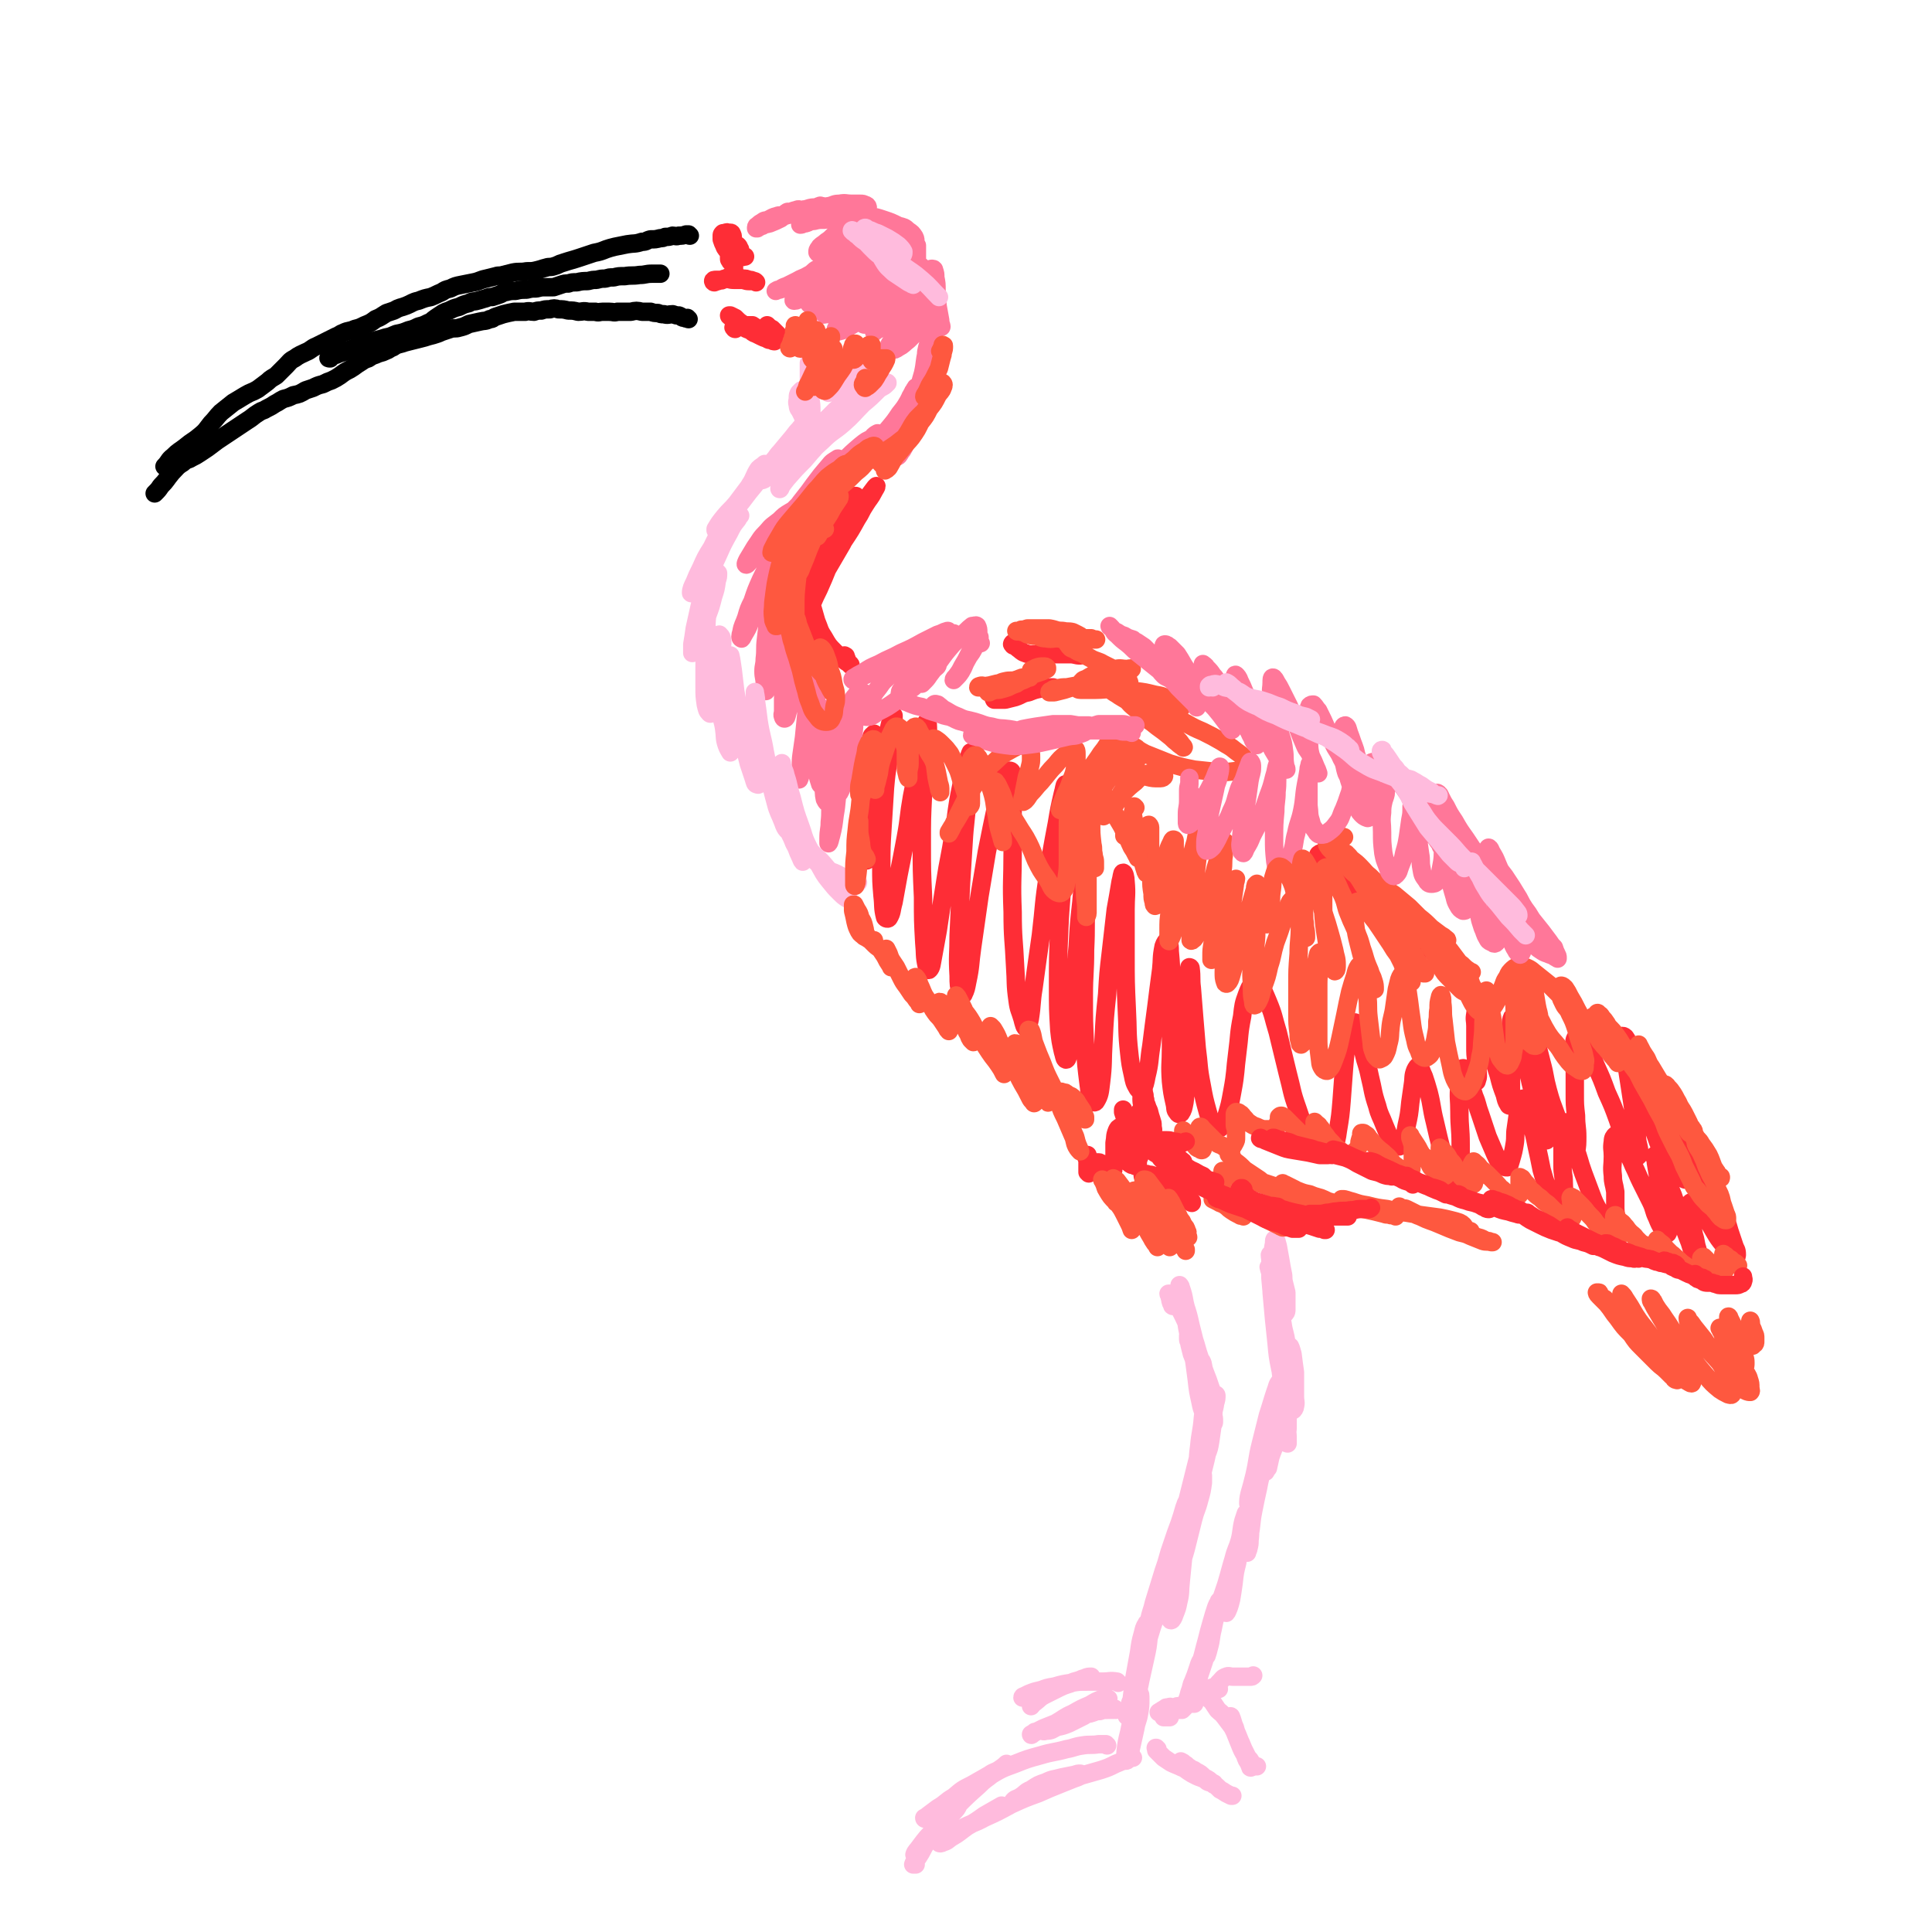 <svg viewBox='0 0 1574 1574' version='1.1' xmlns='http://www.w3.org/2000/svg' xmlns:xlink='http://www.w3.org/1999/xlink'><g fill='none' stroke='#FE2D36' stroke-width='15' stroke-linecap='round' stroke-linejoin='round'><path d='M713,599c-1,-1 -1,-2 -1,-1 -1,1 -2,1 -2,3 -1,6 -1,6 -2,12 -1,7 -1,7 -1,15 0,10 0,10 0,20 0,8 0,8 0,16 0,8 -1,8 -1,17 0,7 0,7 0,14 0,3 0,5 0,6 0,0 1,-2 1,-4 1,-7 1,-7 2,-14 2,-11 2,-11 4,-22 2,-11 1,-11 3,-23 2,-10 2,-10 4,-20 2,-11 2,-12 4,-23 1,-5 1,-5 3,-11 0,0 1,-1 1,-1 0,6 0,7 -1,13 -1,12 -2,11 -3,23 -2,12 -2,12 -3,23 -1,16 -1,16 -2,32 -1,16 -1,16 -1,32 0,12 0,12 1,24 1,8 0,9 2,17 0,1 2,2 3,1 3,-5 2,-6 4,-13 2,-11 2,-11 4,-22 3,-15 3,-15 6,-31 3,-16 2,-16 5,-33 3,-15 3,-15 6,-30 2,-11 2,-12 4,-23 1,-4 1,-7 2,-8 1,0 1,4 1,7 0,12 -1,12 -2,25 -1,14 -1,14 -2,27 -1,20 -1,20 -1,40 0,22 0,22 1,44 0,19 0,19 1,37 1,10 0,10 2,19 0,2 1,4 2,3 2,-2 2,-5 3,-10 2,-11 2,-11 4,-22 3,-20 3,-20 6,-39 3,-20 4,-20 7,-41 3,-18 2,-18 6,-37 2,-11 3,-11 6,-23 1,-3 2,-6 2,-5 0,4 0,7 -1,15 -1,11 -1,11 -2,23 -1,18 -2,18 -3,36 -1,16 -1,16 -2,32 -1,21 -1,21 -2,43 0,16 -1,16 0,33 0,7 0,8 2,15 0,1 2,1 2,0 2,-4 2,-5 3,-10 3,-14 2,-14 4,-28 3,-21 3,-21 6,-42 3,-18 3,-18 6,-36 4,-20 4,-20 8,-39 3,-11 2,-11 6,-21 1,-4 3,-7 5,-6 2,0 2,4 2,8 1,9 0,9 0,18 0,20 0,20 0,40 0,24 -1,24 0,49 0,22 1,22 2,44 1,14 0,14 2,28 1,8 2,8 4,15 1,4 2,8 3,7 2,0 2,-3 3,-7 2,-13 1,-13 3,-25 3,-22 3,-22 6,-43 3,-25 2,-25 6,-50 3,-20 3,-20 7,-41 2,-12 2,-12 5,-25 1,-3 1,-6 2,-7 1,0 1,2 1,4 0,13 0,13 -1,25 -1,20 -1,20 -2,40 -1,25 -2,25 -3,49 -1,23 -1,23 -1,47 0,18 0,18 1,35 1,9 1,9 3,18 1,3 1,5 2,6 1,1 2,-1 2,-3 2,-6 1,-6 2,-13 2,-17 2,-17 3,-34 2,-21 1,-21 3,-42 1,-18 1,-18 3,-36 1,-12 1,-12 3,-24 1,-4 1,-8 2,-9 0,0 0,3 0,6 0,13 -1,13 -1,25 -1,21 0,21 -1,41 0,19 -1,19 -1,37 0,21 0,21 1,42 1,15 1,15 3,31 1,6 0,7 2,12 1,2 3,3 4,1 3,-5 3,-7 4,-15 2,-16 1,-17 2,-33 1,-20 1,-20 3,-39 1,-17 1,-17 3,-34 2,-17 2,-17 4,-35 2,-11 2,-11 4,-23 1,-3 1,-7 2,-7 1,0 2,4 2,7 1,11 0,12 0,23 0,19 0,19 0,37 0,22 0,22 1,44 1,18 0,18 2,36 1,9 1,9 3,18 1,5 1,6 4,11 1,1 2,2 3,1 3,-4 3,-6 4,-11 3,-12 2,-13 4,-25 2,-16 2,-16 4,-31 2,-16 2,-16 4,-31 1,-9 0,-9 2,-19 1,-3 2,-4 3,-5 1,-1 1,0 1,1 1,4 1,4 1,8 1,11 1,11 1,22 0,14 0,14 0,28 0,14 0,14 0,29 0,13 -1,13 0,27 1,9 1,9 3,18 1,4 0,5 2,7 1,2 2,2 3,1 2,-3 2,-4 3,-9 1,-8 1,-8 1,-16 0,-15 0,-15 0,-30 0,-15 0,-15 1,-30 0,-12 0,-12 1,-23 0,-5 0,-6 1,-11 0,0 1,0 1,1 1,8 0,8 1,16 1,12 1,12 2,25 1,12 1,12 2,24 2,15 1,15 4,30 2,11 2,11 5,22 2,6 1,8 5,12 1,2 3,2 5,1 3,-3 3,-4 5,-9 3,-10 3,-10 5,-21 3,-16 2,-16 4,-31 2,-15 1,-15 4,-30 1,-9 1,-10 4,-18 2,-5 2,-6 5,-8 2,-1 3,-1 5,1 4,5 4,6 7,13 5,12 4,12 8,25 4,16 4,17 8,33 4,15 3,15 8,29 4,12 4,12 10,23 3,6 3,6 8,11 2,2 3,2 6,2 3,-1 4,-1 5,-4 3,-6 3,-7 4,-14 2,-12 2,-12 3,-24 1,-13 1,-13 2,-27 1,-12 1,-12 3,-24 1,-6 1,-6 3,-12 1,-1 2,-1 3,-1 2,3 2,4 3,7 2,9 2,9 4,18 2,9 3,9 5,19 3,12 2,12 6,24 2,8 3,8 6,16 3,7 3,8 7,14 2,2 3,3 5,3 2,-1 2,-2 3,-5 2,-6 2,-6 3,-12 2,-9 2,-9 3,-19 1,-7 1,-7 2,-14 1,-6 0,-7 2,-12 1,-2 2,-4 3,-3 2,2 2,4 4,8 2,6 2,6 4,13 3,12 2,12 5,24 3,13 3,13 6,25 2,9 2,9 5,18 2,5 2,5 5,9 1,2 2,2 3,1 2,-1 2,-2 2,-5 1,-7 0,-7 0,-14 0,-8 0,-8 0,-16 0,-13 -1,-13 -1,-26 0,-11 -1,-11 0,-22 0,-7 0,-8 2,-13 0,-1 2,-1 2,0 2,4 1,4 3,9 2,6 3,6 5,13 3,7 2,7 5,15 3,9 3,9 6,18 3,7 3,7 6,14 2,4 2,5 5,9 2,2 3,2 5,2 2,-1 2,-3 3,-6 2,-7 2,-7 3,-13 1,-6 0,-7 1,-13 1,-7 1,-7 2,-14 1,-3 1,-3 2,-7 1,-1 1,-3 2,-3 1,1 1,3 2,6 2,7 2,7 4,14 3,9 3,9 5,19 2,9 2,9 4,19 2,7 2,7 4,13 2,7 2,7 5,13 2,4 2,5 5,7 1,1 2,0 2,-1 2,-3 2,-4 2,-8 1,-7 0,-7 0,-14 0,-6 -1,-6 -1,-13 0,-9 0,-9 0,-17 0,-7 0,-7 0,-13 0,-2 0,-3 1,-5 0,-1 1,-1 2,0 1,2 1,3 2,5 3,7 3,7 5,15 4,10 3,10 7,21 3,8 3,8 6,16 3,8 3,8 7,15 3,5 2,5 6,9 1,2 2,2 4,2 2,-1 2,-2 3,-4 1,-5 0,-5 0,-10 0,-6 0,-6 0,-13 -1,-7 -2,-7 -2,-13 -1,-8 0,-8 0,-16 0,-6 -1,-6 0,-12 0,-3 1,-4 2,-5 1,-1 2,1 3,2 3,4 3,4 5,9 4,7 4,7 7,14 3,6 3,7 6,13 4,8 4,8 8,16 3,6 2,7 5,13 2,5 2,5 5,10 1,2 2,2 3,3 1,0 1,-1 1,-2 0,-4 -1,-4 -1,-7 -1,-5 0,-5 -1,-9 -1,-6 -2,-6 -3,-13 -2,-7 -2,-7 -3,-15 -1,-6 -1,-6 -2,-12 0,-3 -1,-3 -1,-5 0,-1 1,-1 1,0 1,2 1,2 2,5 3,6 3,6 6,12 3,8 3,8 6,15 3,9 3,9 6,18 3,8 3,8 6,16 3,7 2,7 5,14 2,3 2,3 4,6 2,3 1,4 3,6 0,1 1,1 1,0 0,0 0,0 0,-1 -1,-3 -1,-3 -2,-6 -2,-4 -2,-4 -3,-9 -2,-6 -1,-6 -3,-12 -1,-6 -2,-6 -3,-11 -1,-5 -1,-5 -1,-10 0,-2 -1,-2 0,-4 1,-1 2,-2 3,-2 2,0 2,1 3,2 4,5 4,5 7,10 4,6 4,6 8,13 3,5 3,5 7,10 2,3 2,3 5,7 2,1 2,1 4,2 1,1 1,2 1,1 1,0 1,-1 1,-2 0,-4 -1,-4 -2,-7 -2,-6 -2,-6 -4,-12 -2,-7 -2,-7 -5,-14 -3,-7 -3,-7 -7,-14 -4,-6 -4,-6 -8,-12 -4,-5 -4,-5 -7,-10 -3,-4 -2,-4 -5,-8 -2,-4 -3,-4 -5,-7 -2,-3 -2,-3 -4,-6 -1,-1 -1,-1 -2,-1 0,0 -1,0 -1,0 0,1 0,1 0,3 1,3 1,3 2,7 1,3 1,3 2,7 1,4 1,4 2,8 1,2 1,2 2,4 0,1 0,1 0,1 0,0 -1,0 -1,-1 -1,-1 -1,-2 -2,-3 -2,-5 -3,-5 -5,-10 -3,-6 -3,-6 -5,-11 -4,-9 -4,-9 -8,-18 -4,-8 -4,-8 -7,-17 -3,-7 -3,-7 -6,-14 -3,-7 -3,-7 -5,-13 -1,-4 -1,-4 -2,-8 0,-1 0,-1 0,-1 1,2 1,3 2,6 2,4 1,4 3,9 3,9 4,9 7,17 4,11 4,11 8,21 3,9 3,9 6,18 2,7 1,7 3,14 1,3 2,3 2,7 0,0 -1,0 -1,0 -1,-3 -1,-3 -2,-6 -2,-5 -2,-5 -4,-9 -4,-9 -4,-8 -7,-17 -4,-10 -4,-10 -7,-21 -3,-10 -3,-11 -6,-21 -3,-11 -3,-11 -6,-21 -2,-5 -1,-6 -3,-11 -1,-3 -1,-3 -3,-6 -1,-1 -2,-1 -2,-1 -1,2 0,3 0,5 1,6 1,6 2,11 2,13 2,13 4,26 2,13 2,13 4,27 1,9 1,9 2,17 1,5 2,6 1,11 0,1 -2,2 -3,2 -2,-1 -2,-1 -3,-3 -3,-6 -4,-6 -6,-12 -3,-8 -2,-8 -5,-16 -4,-11 -4,-11 -9,-22 -4,-11 -4,-11 -9,-22 -3,-7 -2,-7 -6,-14 -2,-5 -2,-6 -6,-9 -1,-1 -3,-1 -4,0 -2,3 -1,4 -1,8 0,8 0,9 0,17 0,10 0,10 0,21 0,9 0,9 1,18 0,9 1,9 1,17 0,6 0,7 -1,13 0,1 -1,2 -2,2 -2,-1 -3,-2 -4,-4 -3,-6 -3,-7 -5,-13 -3,-7 -3,-7 -5,-15 -4,-11 -4,-10 -7,-21 -3,-11 -2,-11 -5,-22 -2,-8 -2,-8 -4,-16 -1,-3 -1,-3 -2,-7 0,-1 -1,-3 -1,-3 0,0 0,2 0,3 0,7 0,7 1,14 2,11 2,11 4,22 2,9 2,9 3,18 1,11 1,11 2,21 1,6 1,6 1,11 0,0 -1,0 -1,0 -1,-3 -1,-3 -2,-6 -3,-9 -3,-9 -5,-18 -3,-11 -2,-12 -5,-23 -2,-10 -3,-10 -5,-20 -3,-10 -2,-10 -5,-21 -1,-6 -1,-6 -3,-11 0,-1 -2,-2 -2,-1 -1,2 -1,3 -1,6 0,6 0,6 0,11 0,9 0,9 0,17 0,7 0,7 0,14 0,8 0,8 0,16 0,3 1,4 0,7 0,1 -2,1 -2,0 -2,-3 -2,-4 -3,-8 -3,-8 -3,-8 -5,-16 -3,-9 -3,-9 -5,-17 -2,-7 -1,-7 -3,-14 -2,-6 -1,-6 -4,-13 -2,-4 -2,-6 -5,-8 -1,-1 -2,0 -2,2 -1,5 0,5 0,10 0,8 0,8 0,16 0,7 0,7 1,14 0,5 1,5 1,10 0,2 0,2 -1,5 '/><path d='M1096,705c-1,0 -1,-1 -1,-1 -2,0 -2,1 -3,0 -1,0 0,0 -1,-1 '/><path d='M1077,701c-1,0 -1,0 -1,-1 -1,-1 -1,-1 -1,-1 0,-1 -1,-2 -1,-2 0,-1 0,-1 1,-1 0,-1 1,-1 1,0 2,1 2,1 4,3 3,1 3,1 5,3 4,5 3,5 7,9 4,5 4,5 8,9 5,6 5,6 10,11 6,5 6,5 12,10 6,5 7,4 13,9 6,4 6,4 12,9 5,3 4,4 9,7 5,5 6,5 11,9 5,5 5,5 10,9 4,4 3,4 7,8 2,3 3,3 5,5 3,2 3,2 5,5 1,0 1,0 1,1 '/><path d='M811,570c-1,0 -1,-1 -1,-1 -1,0 0,0 0,1 0,0 0,0 0,0 1,0 1,0 2,0 4,0 4,0 7,0 4,-1 4,-1 8,-2 6,-2 5,-3 11,-4 5,-2 5,-2 10,-3 5,-1 5,-1 10,-1 0,0 0,0 0,0 '/><path d='M826,526c-1,0 -1,-1 -1,-1 -1,0 0,-1 0,-1 2,2 2,2 4,4 3,2 3,3 6,4 5,2 5,1 10,1 6,0 6,0 12,0 8,0 8,0 15,0 4,0 4,1 8,1 '/><path d='M697,422c-1,0 -1,-1 -1,-1 -4,4 -4,5 -7,9 -7,9 -7,8 -13,17 -4,6 -3,6 -7,12 -2,3 -4,5 -4,6 0,1 2,-1 3,-2 4,-4 4,-4 8,-9 6,-6 6,-6 11,-13 6,-9 6,-9 11,-18 4,-6 3,-6 7,-12 3,-5 4,-5 7,-11 1,-2 2,-3 2,-4 0,0 -1,1 -1,1 -3,4 -3,4 -6,8 -5,7 -5,7 -9,15 -6,11 -6,11 -12,23 -7,12 -7,12 -14,24 -5,10 -5,10 -9,20 -2,4 -2,5 -3,8 0,0 1,-1 1,-2 3,-7 3,-7 6,-13 4,-9 4,-9 8,-19 5,-10 5,-10 10,-20 4,-11 4,-11 8,-21 2,-6 2,-6 4,-12 0,-2 1,-4 0,-4 -2,1 -3,4 -5,7 -4,6 -4,6 -8,12 -5,8 -5,9 -9,18 -5,10 -5,10 -10,21 -4,9 -4,9 -7,19 -3,8 -3,8 -5,17 -1,6 -1,6 -1,12 0,5 0,5 1,9 1,2 1,2 3,3 1,1 2,2 3,1 2,0 2,-1 4,-3 1,-1 1,-1 1,-3 0,-3 0,-3 0,-6 0,-3 0,-3 -1,-6 -1,-4 -1,-4 -2,-8 -1,-4 -1,-4 -2,-8 -1,-4 -1,-4 -2,-8 0,-1 0,-2 0,-3 0,0 0,0 0,0 1,3 0,3 1,6 1,4 2,4 3,8 2,7 2,7 4,14 3,7 2,7 6,13 4,7 4,7 9,12 4,4 4,4 8,7 2,2 2,1 4,3 1,0 1,1 1,1 0,0 -1,-1 -2,-2 -1,-2 -1,-3 -2,-5 0,-1 0,0 -1,-1 '/><path d='M599,268c-1,0 -1,-1 -1,-1 -1,0 0,-1 0,-1 2,0 2,0 4,-1 2,0 3,0 5,0 3,0 3,0 6,0 2,1 2,2 4,3 3,2 3,2 6,3 3,2 3,1 5,3 2,1 2,2 3,3 0,1 0,1 0,1 -1,0 -1,0 -3,-1 -1,0 -2,0 -3,-1 -3,-1 -3,-1 -5,-2 -2,-1 -2,-1 -4,-2 -3,-1 -2,-1 -5,-3 -3,-1 -3,-1 -6,-3 -3,-2 -2,-2 -5,-5 -2,-1 -2,-1 -4,-3 -1,0 -2,0 -2,-1 0,0 1,0 1,0 2,1 2,1 4,2 3,3 3,3 6,5 4,3 4,2 8,4 3,2 3,2 7,3 4,2 4,2 8,3 3,1 3,1 6,1 1,0 2,0 2,0 0,0 0,0 -1,-1 -1,-1 -1,-1 -3,-3 -1,-1 -1,-1 -3,-3 -2,-1 -2,-1 -4,-3 '/><path d='M598,223c-1,0 -1,-1 -1,-1 -1,1 0,1 0,2 0,1 0,1 1,1 1,1 1,1 2,1 2,1 3,0 5,1 3,0 3,0 5,1 2,0 2,0 4,1 1,0 1,0 2,1 0,0 0,0 0,0 -1,-1 -1,-1 -3,-1 -1,0 -2,0 -3,0 -3,0 -3,-1 -6,-1 -3,0 -3,0 -6,0 -4,0 -4,-1 -7,-1 -2,0 -2,1 -4,1 -2,0 -2,0 -4,0 -1,0 -2,0 -2,1 0,0 0,1 1,1 1,0 1,-1 3,-1 2,-1 2,0 4,-1 2,-1 2,-1 4,-2 2,-1 2,-1 4,-3 1,-1 1,-1 1,-3 0,-2 0,-2 0,-4 -1,-2 -1,-2 -2,-5 -1,-3 -1,-3 -3,-6 -1,-2 -2,-2 -3,-5 -1,-2 -1,-2 -2,-5 0,-1 0,-1 0,-3 0,-1 0,-1 1,-2 1,0 1,0 2,0 1,-1 1,-1 2,0 2,0 2,-1 3,0 1,2 1,2 1,4 0,3 0,3 0,6 0,4 0,4 0,7 0,2 0,2 -1,4 0,1 -1,2 -1,2 0,0 0,0 0,-1 0,0 -1,0 -1,-1 0,-1 0,-1 0,-2 0,-1 0,-1 0,-3 1,-1 1,-1 2,-3 1,-1 1,-1 3,-2 1,0 1,-1 2,-1 1,1 1,1 1,2 1,1 1,1 1,2 1,2 1,2 1,3 0,1 0,2 0,2 1,1 1,0 2,0 1,0 1,0 1,0 '/></g>
<g fill='none' stroke='#FE583F' stroke-width='15' stroke-linecap='round' stroke-linejoin='round'><path d='M918,682c-1,0 -1,0 -1,-1 -1,0 -1,0 -1,0 0,-2 0,-2 1,-3 0,-1 1,-1 1,-1 2,1 2,1 3,3 2,3 3,3 4,6 2,3 1,4 2,8 2,4 2,4 4,8 1,4 1,4 2,7 0,1 1,2 1,2 0,1 0,0 0,-1 0,-1 -1,-1 -1,-2 -1,-2 -1,-3 -1,-6 0,-3 0,-3 0,-7 1,-6 1,-6 2,-11 1,-5 0,-5 1,-9 0,-2 0,-3 1,-3 0,0 1,1 1,2 0,4 0,4 0,8 0,4 0,4 0,9 0,7 1,7 1,13 0,6 0,6 0,11 0,7 0,7 1,13 0,4 0,4 1,7 0,2 0,2 1,3 0,0 1,0 1,-1 1,-3 0,-3 1,-6 1,-4 1,-4 2,-9 2,-7 2,-7 4,-15 1,-5 1,-6 2,-11 1,-5 1,-5 3,-9 1,-2 1,-3 2,-3 0,0 1,0 1,1 0,4 0,4 0,8 0,8 0,8 0,15 -1,10 -1,10 -2,19 -1,8 -1,8 -2,16 -1,7 -1,7 -1,15 0,4 0,5 0,8 0,1 1,1 1,0 2,-4 2,-4 3,-8 2,-8 2,-8 4,-16 2,-9 3,-9 5,-19 2,-10 2,-10 4,-20 2,-7 2,-7 4,-14 2,-6 1,-6 3,-12 1,-3 1,-3 2,-6 1,-1 1,-3 1,-3 1,0 1,2 1,4 0,6 -1,6 -2,13 -2,10 -2,10 -3,19 -1,9 -1,9 -2,17 -1,11 -1,11 -2,21 -1,8 -1,8 -1,16 0,4 0,4 0,8 0,0 1,1 1,0 2,-1 2,-1 3,-3 3,-7 2,-7 4,-13 2,-7 2,-7 4,-13 3,-8 3,-8 5,-17 3,-9 2,-9 5,-18 2,-7 2,-7 4,-13 1,-2 1,-2 2,-3 0,0 0,0 0,1 0,5 -1,5 -1,10 -1,6 0,6 -1,12 -1,10 -2,10 -3,20 -2,10 -2,10 -3,21 -1,9 -1,9 -2,18 -1,6 -1,6 -1,11 0,2 0,3 0,3 1,0 1,-1 2,-3 1,-3 1,-3 2,-6 2,-5 2,-5 4,-10 2,-9 2,-9 4,-17 2,-9 3,-9 5,-17 1,-4 1,-4 2,-9 0,-2 1,-4 1,-4 0,1 -1,3 -1,5 -1,7 -1,7 -2,14 -1,7 -1,7 -2,14 -1,9 -2,9 -3,17 -1,7 0,7 -1,14 0,6 -1,6 -1,12 0,4 0,5 1,8 0,1 1,2 2,1 2,-2 2,-3 3,-6 2,-7 2,-7 4,-15 3,-10 3,-9 6,-19 3,-11 2,-11 5,-21 2,-7 2,-7 4,-14 1,-2 0,-2 1,-5 0,0 1,-1 1,-1 1,2 2,3 2,5 1,4 0,5 0,9 -1,8 -1,8 -2,16 -1,9 0,9 -1,18 -1,10 -2,10 -3,19 -1,9 0,10 0,19 0,5 0,5 1,10 0,1 0,3 1,3 1,0 2,-1 3,-3 3,-6 2,-6 4,-12 3,-8 3,-8 5,-17 3,-9 2,-9 5,-19 3,-8 3,-8 6,-17 2,-7 2,-7 5,-14 1,-2 1,-3 3,-4 1,-1 2,-1 3,0 2,3 1,4 2,9 1,6 1,6 1,13 0,11 -1,11 -1,22 -1,13 -1,13 -1,26 0,11 0,11 0,23 0,8 0,8 1,16 0,4 0,4 1,7 0,1 0,2 1,2 1,-1 2,-1 3,-4 2,-4 1,-5 2,-10 2,-9 2,-9 3,-19 1,-11 1,-11 2,-21 1,-6 1,-6 2,-12 1,-4 1,-4 2,-8 0,0 1,-1 1,-1 0,3 0,4 0,7 0,10 -1,10 -1,19 0,12 0,12 0,25 0,8 0,8 0,17 0,8 0,8 1,16 1,6 0,7 3,11 1,1 3,2 4,1 3,-3 3,-4 5,-9 3,-8 3,-8 5,-17 2,-9 2,-10 4,-19 2,-10 2,-10 4,-19 2,-7 2,-7 4,-13 1,-4 1,-5 3,-8 1,-1 2,-1 3,-1 1,1 1,2 1,4 1,4 1,4 2,8 1,7 1,7 1,14 1,8 0,8 1,17 1,8 1,8 2,17 1,6 0,6 2,11 1,3 1,3 3,5 1,1 1,1 2,1 2,-1 3,-1 4,-3 2,-4 2,-4 3,-9 2,-7 1,-7 2,-15 1,-8 2,-8 3,-16 1,-7 1,-7 2,-14 1,-4 1,-4 2,-8 1,-3 2,-4 3,-5 1,0 1,1 1,2 1,3 1,3 2,7 1,7 1,7 2,14 1,8 1,8 2,15 1,8 1,8 3,16 1,5 1,5 3,9 1,3 1,4 3,5 1,1 3,1 4,0 3,-2 3,-3 4,-7 2,-5 2,-5 3,-11 1,-5 1,-5 1,-11 1,-5 0,-5 1,-10 0,-5 0,-5 1,-9 0,-1 1,-3 1,-2 1,1 1,3 1,6 1,7 0,7 1,14 1,9 1,9 2,18 2,10 2,10 4,19 1,5 1,6 3,11 2,4 2,4 5,8 1,1 2,2 4,2 2,-1 3,-2 4,-4 3,-4 2,-5 4,-9 2,-7 3,-7 4,-15 2,-8 1,-8 2,-16 1,-9 0,-9 1,-17 0,-6 0,-6 1,-11 0,-4 1,-4 1,-8 0,-1 0,-2 0,-2 0,0 1,1 1,2 1,4 0,4 1,8 1,7 2,7 3,14 1,8 1,8 2,15 1,7 1,7 3,13 1,4 2,4 4,7 1,1 2,2 3,2 2,-1 2,-2 3,-4 2,-4 1,-4 2,-8 1,-6 1,-6 1,-13 0,-8 0,-8 0,-15 0,-8 0,-8 -1,-16 0,-5 -1,-5 -1,-10 0,-4 0,-4 0,-9 0,0 0,0 0,0 1,4 1,4 1,7 1,5 0,5 1,11 1,5 1,5 2,11 2,7 2,6 4,13 1,5 0,5 2,9 2,4 2,4 5,6 2,2 2,2 4,2 1,0 2,-1 2,-2 1,-3 1,-3 1,-7 0,-6 1,-6 0,-13 0,-5 -1,-5 -2,-11 -1,-6 -1,-6 -2,-12 -1,-4 -1,-4 -3,-8 -1,-3 -2,-4 -3,-5 -1,0 -1,1 -1,2 0,4 0,5 1,9 2,6 1,7 4,13 3,7 3,7 7,13 3,6 3,6 6,11 4,6 4,5 8,10 3,4 3,5 6,9 3,4 3,4 6,7 3,2 3,2 6,4 1,0 2,1 3,0 1,-1 1,-2 1,-4 0,-3 1,-3 0,-6 -1,-5 -1,-5 -3,-11 -2,-6 -2,-6 -4,-13 -2,-6 -2,-6 -5,-12 -2,-5 -3,-4 -5,-8 -2,-4 -2,-4 -3,-7 -1,-3 0,-3 0,-6 0,-1 0,-2 1,-2 1,0 2,1 3,2 2,3 2,3 4,7 3,5 3,5 6,11 3,5 2,6 6,11 4,5 5,5 9,9 3,3 2,4 5,7 2,3 3,3 5,6 3,3 2,3 5,6 1,2 2,1 3,3 0,0 0,1 0,1 0,0 -1,-1 -1,-2 -1,-2 -1,-2 -2,-5 -1,-2 -1,-2 -2,-5 -2,-4 -2,-4 -4,-8 -2,-4 -2,-4 -4,-8 -1,-2 -1,-2 -2,-5 -1,-2 0,-2 -1,-4 0,-2 -1,-2 -1,-3 0,-1 1,-1 1,0 2,1 2,1 3,3 2,2 2,2 4,5 3,5 2,5 5,10 2,5 2,5 5,9 2,3 2,3 4,6 2,4 2,4 5,7 3,4 3,4 6,8 3,3 3,3 6,7 3,3 4,3 7,7 3,2 2,2 5,5 1,0 2,1 3,1 1,0 2,-1 2,-1 0,-2 0,-3 -1,-4 -1,-2 -1,-2 -2,-4 -1,-3 -1,-3 -3,-6 -3,-5 -3,-5 -6,-10 -3,-4 -2,-5 -5,-9 -2,-3 -2,-3 -4,-7 -1,-1 -1,-1 -1,-2 0,0 0,1 0,1 1,4 1,4 2,7 2,5 2,5 4,10 2,4 2,4 5,8 3,4 4,3 7,8 3,3 2,4 4,8 3,5 3,4 6,9 3,6 3,6 6,11 3,4 3,4 6,8 1,2 1,2 3,3 1,1 1,1 2,1 0,0 0,-1 0,-2 0,-1 0,-2 -1,-3 -1,-2 -2,-2 -3,-5 -2,-4 -2,-4 -4,-8 -2,-4 -3,-4 -5,-9 -2,-3 -2,-4 -4,-7 -2,-3 -2,-3 -4,-5 -1,-1 -1,-2 -2,-2 0,-1 -1,0 -1,1 0,1 1,1 2,3 3,4 3,4 5,8 3,5 2,5 5,9 3,5 4,5 7,10 3,5 3,5 6,10 2,4 3,3 5,7 3,4 3,4 6,9 2,4 2,5 4,10 1,3 1,3 3,6 1,1 1,1 2,2 0,1 0,1 0,1 0,0 0,0 0,0 1,0 1,0 1,-1 0,-1 -1,0 -2,-1 -1,-2 -1,-3 -2,-4 -2,-3 -2,-3 -4,-6 -2,-4 -2,-4 -4,-8 -2,-3 -2,-3 -4,-6 -1,-2 -1,-2 -3,-3 -1,-1 -1,-1 -2,-2 0,0 0,0 0,0 1,2 0,2 1,4 2,4 3,4 5,9 3,6 2,6 5,12 2,5 3,5 5,10 2,5 2,5 4,9 2,5 1,5 3,10 1,3 1,3 2,6 1,2 1,2 1,4 0,1 0,1 -1,1 -2,0 -2,-1 -4,-2 -3,-3 -2,-3 -5,-6 -3,-4 -4,-3 -7,-7 -4,-4 -4,-4 -7,-9 -3,-3 -3,-3 -5,-8 -3,-6 -3,-6 -6,-12 -3,-8 -3,-8 -7,-15 -3,-6 -3,-6 -6,-12 -3,-6 -2,-6 -5,-12 -4,-7 -4,-7 -8,-15 -4,-7 -4,-7 -8,-14 -4,-8 -4,-8 -8,-16 -3,-7 -3,-7 -7,-13 -3,-4 -3,-5 -6,-9 -3,-4 -3,-4 -7,-8 -3,-3 -3,-3 -6,-6 -1,-1 -1,-1 -3,-1 -1,-1 -1,-1 -2,-1 -1,0 -1,0 -2,1 0,0 0,1 0,1 0,2 0,3 1,4 1,3 1,3 2,5 1,2 1,3 2,3 0,1 0,0 0,-1 -1,-1 -2,-1 -3,-2 -2,-1 -2,-1 -4,-3 -3,-2 -3,-2 -6,-5 -4,-4 -4,-4 -8,-8 -5,-6 -4,-6 -9,-11 -5,-5 -5,-5 -10,-10 -5,-4 -5,-4 -10,-8 -4,-3 -4,-4 -9,-6 -3,-1 -3,-2 -6,-1 -3,1 -4,2 -6,4 -2,2 -2,3 -3,5 -2,3 -2,3 -3,6 -2,5 -2,5 -4,10 -2,4 -2,5 -5,9 -2,2 -2,2 -4,4 -2,0 -2,0 -4,0 -3,-1 -3,-1 -5,-3 -3,-4 -3,-4 -5,-8 -3,-6 -3,-6 -6,-12 -2,-5 -2,-5 -5,-10 -3,-6 -3,-6 -7,-12 -3,-4 -3,-4 -7,-9 -2,-2 -2,-2 -5,-5 -1,0 -1,0 -3,0 0,-1 -1,-1 -1,0 0,1 -1,1 0,2 1,5 2,4 4,8 3,6 2,7 6,12 3,5 3,5 7,9 4,4 4,4 8,8 2,2 2,2 4,3 2,1 3,1 5,1 1,-1 2,-2 2,-3 0,-2 0,-2 -1,-3 -1,-3 -1,-3 -2,-6 -2,-4 -2,-4 -5,-8 -2,-3 -2,-3 -5,-7 -3,-4 -3,-4 -6,-8 -3,-3 -3,-3 -6,-6 -2,-2 -2,-2 -5,-4 -1,-1 -1,-2 -2,-2 0,-1 0,0 0,1 1,2 1,2 3,3 3,4 3,4 6,7 3,3 2,3 5,6 3,4 3,4 7,7 2,2 2,2 5,4 1,1 1,1 3,2 1,0 2,0 2,0 0,0 -1,0 -2,-1 -3,-2 -3,-2 -6,-5 -4,-3 -4,-3 -8,-6 -6,-4 -6,-4 -12,-8 -6,-4 -6,-3 -12,-7 -7,-5 -7,-5 -13,-9 -5,-4 -4,-4 -9,-8 -5,-4 -5,-4 -10,-8 -4,-3 -3,-4 -7,-7 -2,-2 -3,-2 -4,-4 -1,-1 -1,-2 0,-3 0,-1 1,-1 2,-1 3,1 3,2 6,4 5,4 5,4 10,9 5,5 5,5 10,10 4,3 4,4 8,7 4,3 5,2 9,5 5,2 4,2 9,5 3,1 3,1 6,1 1,1 2,1 3,0 0,0 0,-1 -1,-1 -2,-2 -2,-2 -4,-3 -4,-3 -4,-3 -8,-6 -5,-5 -5,-5 -10,-9 -4,-4 -4,-4 -8,-8 -6,-5 -6,-5 -12,-10 -6,-4 -6,-4 -12,-8 -4,-3 -4,-3 -8,-7 -4,-3 -4,-4 -8,-8 -3,-3 -3,-3 -7,-6 -2,-2 -2,-3 -4,-4 0,-1 -1,-1 -1,0 0,1 1,2 2,4 2,2 1,3 3,5 3,6 3,6 7,12 3,5 3,5 6,9 5,6 5,6 10,11 5,4 5,4 10,7 3,2 3,2 7,3 1,0 2,0 2,0 0,-1 0,-1 -1,-2 -3,-3 -3,-2 -6,-5 -4,-3 -3,-4 -7,-7 -4,-4 -4,-4 -9,-8 -5,-4 -6,-4 -11,-9 -6,-5 -6,-4 -11,-10 -5,-4 -4,-5 -9,-9 -3,-3 -3,-3 -6,-6 -1,-2 -2,-2 -2,-4 0,-2 0,-2 1,-3 1,-1 1,-1 2,-2 1,-1 1,-2 3,-2 1,-1 2,-1 3,0 2,0 1,1 3,2 1,0 1,0 2,0 '/><path d='M806,564c-1,0 -1,-1 -1,-1 -1,0 0,1 0,1 1,-1 1,-1 3,-1 3,-1 3,-1 6,-1 4,-1 4,-1 7,-2 4,-2 4,-2 7,-3 3,-2 3,-2 6,-3 2,-1 2,-1 4,-2 0,0 1,0 1,0 0,0 0,0 -1,0 -2,0 -2,-1 -4,0 -3,0 -3,1 -6,2 -4,1 -5,0 -9,1 -5,1 -4,2 -9,3 -3,1 -3,0 -7,1 -2,0 -3,-1 -5,0 -1,0 -1,1 -1,1 0,0 1,0 2,0 3,-1 3,-1 5,-1 4,-1 4,-1 8,-2 5,-1 6,-1 11,-2 6,-1 6,-2 11,-3 5,-1 5,-2 9,-3 3,-1 3,-1 6,-2 2,-1 2,-1 4,-2 0,0 0,-1 0,-1 -1,-1 -1,-1 -3,-1 -3,0 -3,0 -6,1 -2,1 -2,1 -4,2 '/><path d='M833,515c-1,0 -1,-1 -1,-1 -1,0 -1,0 -2,0 -1,1 -2,0 -2,0 0,0 1,1 1,0 2,0 1,0 3,-1 2,0 2,0 5,-1 4,0 4,0 8,0 5,0 5,0 10,0 6,1 5,2 11,2 4,1 4,0 8,1 2,1 2,1 4,2 2,1 2,1 3,2 1,1 1,3 0,3 -1,1 -2,0 -3,0 -3,0 -3,0 -6,-1 -5,0 -5,0 -10,-1 -5,0 -5,1 -10,0 -4,0 -4,-1 -8,-2 -3,0 -3,0 -6,-1 -2,0 -2,-1 -3,-2 -1,0 -1,-1 -1,-1 0,0 1,1 2,1 2,1 2,0 4,0 4,1 4,2 8,2 5,1 5,1 10,1 5,1 6,1 11,1 4,1 4,1 8,1 4,1 3,1 7,1 2,1 3,0 5,0 2,0 2,0 4,0 0,0 0,0 0,0 -2,0 -2,0 -4,-1 -3,0 -3,0 -6,0 -3,0 -3,0 -6,0 -3,1 -3,1 -5,1 -2,1 -2,0 -3,1 0,1 0,2 1,3 2,3 2,3 5,4 3,2 3,2 6,3 4,2 3,2 7,4 5,3 6,2 11,5 4,2 4,2 8,4 5,3 5,2 9,6 2,2 3,2 4,5 0,1 0,1 -1,2 -2,0 -2,0 -5,0 -5,0 -6,0 -11,0 -7,-1 -7,-1 -13,-1 -5,0 -5,0 -10,1 -6,1 -5,1 -11,2 -4,0 -4,0 -8,1 -3,0 -3,1 -5,2 -1,0 -1,1 -1,1 1,0 2,0 4,0 4,-1 4,-1 8,-2 6,-2 6,-2 11,-3 7,-2 6,-2 13,-4 6,-2 6,-2 12,-3 6,-2 6,-2 11,-3 3,-1 3,-1 6,-2 1,-1 2,-2 2,-2 -1,-1 -2,0 -4,0 -4,0 -5,-1 -9,0 -7,1 -7,1 -13,3 -6,2 -6,2 -11,5 -3,1 -3,1 -5,4 -1,1 -3,2 -2,4 0,1 2,1 4,1 5,0 5,0 10,0 8,0 8,-1 16,0 9,0 9,0 17,1 8,1 8,1 16,3 6,1 6,1 11,4 4,1 5,1 8,4 2,1 3,2 2,3 -1,2 -3,2 -6,2 -4,1 -5,0 -9,-1 -6,-1 -6,-1 -12,-3 -6,-1 -7,0 -13,-2 -5,-3 -5,-3 -10,-6 -4,-3 -4,-2 -7,-5 -2,-2 -3,-3 -4,-5 0,-1 0,-1 1,-1 3,1 4,1 7,4 4,4 4,4 8,9 4,5 4,5 9,9 6,6 6,6 13,11 6,5 7,5 13,10 4,3 3,3 7,6 2,2 4,3 5,4 1,0 0,-1 -1,-2 -2,-3 -2,-3 -5,-6 -4,-4 -4,-3 -8,-7 -4,-4 -4,-4 -8,-9 -2,-2 -2,-2 -4,-6 -1,-2 -2,-2 -2,-5 0,-1 0,-2 1,-1 2,0 2,1 5,2 5,4 6,3 11,6 7,4 6,5 13,8 7,4 7,4 14,7 8,4 8,4 15,8 6,4 6,3 12,8 4,3 5,3 8,8 1,1 2,2 1,4 -2,2 -4,3 -8,4 -8,1 -8,1 -16,1 -10,-1 -10,-1 -19,-2 -10,-2 -10,-2 -20,-5 -10,-4 -10,-4 -20,-8 -6,-3 -6,-4 -12,-7 -5,-3 -5,-3 -11,-6 -2,-1 -2,-1 -4,-1 -1,0 -2,1 -2,2 1,4 2,4 4,8 4,6 3,6 8,11 4,4 5,4 10,8 4,2 4,2 9,4 4,1 5,1 9,1 2,0 3,0 4,-1 1,-1 0,-2 -1,-2 -2,-1 -2,-1 -4,-1 -4,0 -5,-1 -9,1 -5,1 -5,2 -9,6 -5,4 -5,4 -10,9 -3,4 -4,3 -7,7 -3,4 -3,5 -6,9 -1,2 -3,3 -3,3 0,0 2,-1 3,-2 3,-3 3,-3 6,-7 3,-4 3,-4 5,-9 4,-6 4,-6 7,-12 2,-5 3,-5 4,-9 2,-6 2,-6 2,-11 0,-3 1,-6 -1,-6 -2,0 -4,2 -7,6 -6,6 -5,7 -10,14 -6,7 -6,7 -11,15 -4,8 -4,8 -8,15 -2,5 -3,5 -5,9 -1,2 -2,3 -2,5 0,0 1,0 1,-1 2,-5 1,-5 3,-10 3,-8 3,-8 6,-16 3,-9 4,-8 7,-17 3,-8 3,-8 5,-16 1,-5 1,-5 2,-10 0,-1 0,-2 0,-2 -2,2 -2,3 -4,6 -3,5 -4,5 -7,10 -5,7 -5,7 -10,15 -5,7 -4,7 -9,14 -4,6 -4,6 -8,11 -2,2 -3,3 -4,3 -1,0 0,-1 0,-3 2,-5 2,-5 4,-10 3,-6 3,-6 5,-12 2,-5 2,-5 3,-10 1,-5 1,-5 1,-10 0,-3 0,-5 -2,-5 -2,0 -3,2 -6,4 -5,4 -5,4 -9,9 -6,6 -6,7 -12,14 -5,5 -4,5 -9,10 -2,3 -3,5 -5,6 -1,1 -1,-1 -1,-2 0,-2 1,-2 1,-5 1,-5 1,-5 2,-10 1,-6 2,-6 3,-11 1,-4 1,-4 1,-8 0,-4 0,-4 -2,-7 -1,-2 -2,-3 -4,-3 -4,0 -5,1 -9,3 -7,4 -8,4 -14,10 -8,7 -8,7 -14,16 -6,7 -5,7 -10,15 -4,8 -4,8 -8,16 -3,6 -3,7 -6,12 0,0 0,-1 0,-1 4,-7 4,-6 8,-13 3,-5 3,-5 6,-11 '/></g>
<g fill='none' stroke='#FF7799' stroke-width='15' stroke-linecap='round' stroke-linejoin='round'><path d='M970,646c-1,0 -1,0 -1,-1 -1,-3 0,-3 0,-6 0,-2 0,-2 0,-4 0,-1 0,-2 0,-1 0,0 0,1 0,3 0,3 -1,3 -1,7 0,4 0,4 0,8 0,6 -1,6 -1,11 0,4 0,4 0,7 0,1 0,2 1,2 1,0 2,-1 3,-2 3,-4 2,-5 4,-9 3,-5 3,-5 6,-11 4,-7 4,-7 7,-13 3,-6 2,-6 5,-11 0,-1 1,-2 1,-1 0,2 0,3 -1,7 -1,6 -2,5 -3,11 -2,9 -2,9 -4,18 -2,9 -2,9 -3,18 -1,5 -1,5 -1,10 0,2 0,3 1,4 2,0 3,-1 5,-3 4,-6 4,-7 7,-13 4,-8 5,-8 8,-16 4,-8 3,-8 6,-17 2,-6 3,-5 5,-11 2,-6 2,-6 4,-11 0,-1 1,-2 1,-1 1,1 1,2 1,4 0,5 -1,5 -2,11 -1,7 -1,7 -2,14 -1,8 -2,8 -3,16 -1,8 -1,8 -2,17 0,4 -1,4 0,9 0,1 1,3 2,3 1,-1 1,-2 2,-4 3,-5 3,-5 5,-10 4,-8 4,-7 7,-15 3,-8 3,-8 6,-17 3,-8 3,-8 5,-16 2,-6 1,-6 3,-11 0,-1 1,-1 1,0 0,3 -1,3 -1,7 -1,8 0,8 -1,16 0,8 -1,8 -1,16 -1,11 -1,11 -1,22 0,9 0,9 1,19 1,5 1,8 3,9 2,1 3,-2 5,-5 4,-6 4,-6 6,-13 2,-7 1,-7 3,-14 2,-10 3,-9 5,-19 2,-10 1,-10 3,-21 1,-5 1,-5 2,-11 0,-3 1,-4 1,-5 0,-1 0,0 0,1 0,4 -1,4 -1,9 0,5 0,5 0,10 0,7 0,7 0,13 1,7 0,7 2,13 1,4 1,4 4,8 1,2 2,3 4,3 3,0 3,0 6,-2 4,-3 4,-3 7,-7 4,-5 3,-6 6,-12 2,-5 2,-5 4,-11 2,-5 1,-6 3,-11 1,-5 2,-5 3,-9 1,-2 1,-3 1,-3 0,-1 -1,0 -1,1 0,2 0,2 0,4 0,3 -1,3 -1,6 0,3 0,4 0,7 0,3 1,3 1,6 1,4 0,4 1,8 1,3 1,4 3,6 2,2 2,2 4,3 1,0 1,1 2,0 4,-2 4,-3 7,-6 2,-2 2,-2 4,-5 1,-2 1,-2 2,-5 1,-3 1,-3 1,-6 0,0 0,-1 0,-1 0,2 -1,3 -1,5 -1,7 -2,7 -2,14 -1,8 0,8 0,16 0,8 0,8 1,17 1,5 1,5 3,10 2,5 1,5 4,8 1,1 2,1 3,0 3,-3 2,-3 4,-8 2,-5 2,-5 3,-10 2,-7 2,-7 3,-13 1,-7 1,-7 2,-14 1,-5 1,-5 1,-11 1,-5 1,-5 1,-11 0,-1 0,-3 0,-3 0,1 0,3 0,5 0,5 0,5 0,9 1,6 1,6 2,12 1,6 1,6 2,13 1,7 1,7 2,14 1,5 0,6 1,11 1,6 1,6 4,10 1,2 2,3 4,3 2,0 3,0 5,-2 2,-1 1,-2 2,-5 1,-5 1,-6 2,-11 1,-7 0,-7 1,-14 0,-6 1,-6 1,-12 0,-5 0,-6 0,-11 0,-3 0,-4 -1,-6 0,0 -1,1 -1,2 0,5 0,5 0,10 0,7 -1,7 0,15 1,6 2,6 3,13 1,6 1,7 2,13 2,8 2,8 4,15 2,6 1,6 4,11 1,2 2,3 4,4 1,0 2,0 2,-1 1,-3 1,-3 1,-6 0,-5 0,-5 0,-10 0,-5 0,-5 0,-10 0,-6 -1,-6 -1,-12 0,-3 0,-4 0,-7 0,-2 -1,-3 -1,-3 0,-1 0,0 0,1 0,2 0,2 1,5 1,3 1,3 2,6 1,7 1,7 2,13 2,7 2,7 4,13 2,7 1,7 3,14 1,5 1,5 3,11 2,4 1,4 4,9 1,2 2,2 4,3 1,1 2,1 3,0 1,-1 1,-2 1,-4 0,-5 0,-5 0,-10 0,-7 0,-7 -1,-14 -1,-7 -1,-7 -2,-14 -1,-4 0,-4 -1,-8 0,-2 -1,-2 -1,-4 0,0 0,-1 0,-1 0,1 0,2 0,3 1,6 2,6 3,11 2,7 1,8 3,15 2,7 2,7 5,14 2,5 2,5 5,10 2,4 2,5 4,8 1,2 1,2 3,3 0,1 1,1 1,0 1,-1 1,-1 1,-3 0,-3 -1,-3 -1,-6 0,-4 0,-4 0,-8 -1,-5 -1,-5 -2,-10 0,-3 0,-3 -1,-5 0,-1 -1,-1 -1,0 0,1 1,2 2,4 1,2 2,2 3,5 2,4 2,4 4,8 2,3 2,3 5,6 3,4 3,4 6,6 3,2 3,2 6,3 2,1 3,1 5,2 1,1 1,1 2,1 1,1 1,1 1,1 0,0 0,0 0,-1 0,-1 0,-1 -1,-3 -1,-2 -1,-2 -2,-5 -2,-2 -2,-2 -4,-5 -3,-4 -3,-4 -6,-8 -4,-5 -4,-5 -8,-10 -3,-5 -3,-5 -6,-9 -4,-6 -3,-6 -7,-12 -3,-5 -3,-5 -7,-11 -3,-5 -4,-5 -7,-10 -3,-3 -2,-4 -5,-7 -1,-3 -2,-2 -3,-4 -1,-2 -1,-3 -1,-4 0,-1 1,-2 1,-1 1,0 1,1 2,3 3,5 3,5 5,10 3,7 3,7 6,14 3,7 3,7 6,13 3,5 3,5 5,11 2,4 1,4 3,8 1,1 2,2 2,3 0,0 -1,0 -1,0 -2,-2 -2,-2 -3,-4 -3,-5 -2,-5 -5,-9 -4,-6 -4,-6 -8,-12 -5,-8 -6,-8 -11,-16 -6,-8 -6,-9 -12,-17 -4,-6 -4,-6 -8,-12 -5,-7 -5,-7 -9,-14 -4,-6 -4,-6 -7,-12 -2,-3 -2,-3 -4,-7 -1,-2 -1,-3 -3,-4 -1,0 -2,0 -2,1 0,4 1,4 1,8 1,6 0,6 1,11 1,7 1,7 3,13 1,4 2,4 3,8 1,2 1,3 0,5 0,0 -1,0 -2,-1 -2,-2 -1,-3 -3,-5 -3,-5 -4,-5 -7,-9 -5,-6 -5,-6 -9,-13 -5,-7 -4,-8 -8,-16 -4,-6 -4,-6 -8,-11 -4,-6 -4,-7 -9,-11 -3,-3 -4,-3 -8,-4 -2,-1 -3,-2 -5,-1 -1,0 -1,1 -1,2 -1,4 -1,4 -1,8 0,5 1,5 2,10 1,4 1,4 2,8 1,4 1,4 2,7 0,1 0,1 0,1 0,0 0,-1 -1,-2 -1,-3 -2,-3 -3,-6 -2,-4 -2,-4 -4,-9 -2,-4 -2,-4 -4,-9 -2,-7 -2,-7 -4,-13 -2,-5 -1,-5 -3,-10 -2,-5 -2,-6 -4,-11 -1,-3 -1,-5 -3,-6 -1,0 -2,1 -2,3 -1,5 0,5 0,10 0,7 0,8 1,15 1,6 2,6 3,12 1,4 1,4 2,7 1,3 1,3 2,5 0,0 0,0 0,0 0,-2 0,-2 -1,-5 -2,-4 -2,-4 -4,-8 -2,-6 -1,-7 -4,-12 -3,-7 -4,-6 -7,-13 -3,-5 -2,-5 -5,-11 -3,-7 -3,-7 -7,-15 -2,-2 -2,-3 -4,-5 -1,0 -2,0 -3,1 -2,5 -2,6 -2,11 0,8 0,8 1,15 1,7 0,8 2,15 1,5 2,5 4,10 1,2 1,2 2,4 0,0 0,0 0,0 -1,-3 -1,-3 -2,-5 -2,-5 -2,-5 -4,-9 -2,-5 -3,-4 -5,-9 -3,-7 -3,-7 -6,-15 -3,-8 -3,-8 -7,-17 -3,-6 -3,-6 -6,-12 -2,-4 -2,-4 -4,-7 -1,-2 -2,-4 -3,-4 -1,0 -1,2 -1,4 0,5 -1,5 0,10 1,7 1,7 3,14 1,7 1,7 3,14 2,9 3,8 4,17 1,6 0,6 1,12 0,2 1,2 1,4 0,0 -1,0 -2,0 -2,-3 -1,-3 -3,-6 -3,-5 -3,-5 -6,-10 -3,-6 -3,-6 -6,-12 -3,-6 -3,-6 -6,-12 -3,-7 -3,-7 -6,-14 -2,-5 -3,-5 -5,-9 -2,-5 -2,-5 -4,-9 -1,-3 -2,-4 -3,-5 -1,-1 -1,1 -1,2 0,4 1,4 2,9 2,5 2,5 4,11 2,6 1,7 3,13 2,6 2,6 4,11 1,4 1,4 3,8 1,2 2,3 2,3 0,0 -1,-1 -2,-2 -2,-3 -1,-3 -3,-6 -2,-5 -3,-5 -5,-10 -3,-5 -2,-5 -5,-11 -4,-6 -4,-6 -8,-11 -4,-5 -4,-5 -8,-10 -3,-4 -2,-4 -5,-7 -2,-3 -2,-3 -5,-6 -1,-2 -2,-2 -3,-3 0,0 0,1 0,1 1,5 1,5 3,10 2,7 2,7 5,15 3,7 3,7 7,13 3,5 3,5 6,10 1,2 2,3 3,4 0,1 -1,1 -1,0 -2,-1 -1,-2 -3,-4 -3,-4 -3,-4 -6,-8 -4,-5 -4,-5 -8,-9 -5,-6 -6,-6 -10,-12 -5,-7 -4,-8 -9,-15 -4,-6 -4,-7 -8,-13 -3,-3 -3,-3 -6,-6 -2,-1 -2,-2 -4,-2 -1,0 -1,1 -1,2 0,4 1,4 2,7 2,7 2,7 5,13 3,7 3,7 7,13 3,4 3,4 6,8 3,3 3,3 6,6 1,1 1,3 1,2 0,0 0,-1 -1,-2 -3,-4 -3,-3 -6,-6 -4,-4 -4,-4 -8,-8 -4,-5 -4,-4 -8,-9 -5,-7 -5,-7 -10,-14 -5,-5 -5,-5 -10,-10 -3,-2 -3,-2 -6,-4 -1,0 -1,0 -3,-1 0,0 0,0 0,0 2,2 2,2 3,3 4,4 3,4 7,8 4,5 5,5 9,10 3,3 3,4 6,7 2,2 4,2 5,3 0,0 -1,-1 -2,-2 -2,-2 -2,-2 -4,-3 -5,-4 -5,-4 -10,-8 -5,-4 -5,-4 -10,-8 -5,-4 -4,-4 -9,-8 -4,-3 -4,-3 -8,-7 -3,-2 -2,-3 -5,-6 0,0 -1,-1 -1,-1 0,0 0,1 1,1 2,2 2,3 5,4 3,2 3,2 6,3 3,2 4,2 7,3 '/><path d='M799,524c-1,0 -1,-1 -1,-1 -1,0 0,0 0,-1 0,0 0,0 0,-1 0,-1 0,-1 0,-2 0,0 -1,1 -1,1 -2,3 -2,3 -3,5 -2,4 -2,4 -4,7 -3,6 -3,6 -6,11 -2,4 -2,4 -5,8 -1,1 -2,2 -2,3 0,0 1,-1 1,-1 3,-3 3,-3 5,-6 3,-5 2,-5 5,-10 2,-4 3,-4 5,-8 2,-4 2,-4 3,-8 1,-3 1,-3 1,-6 0,-2 0,-3 -1,-5 -1,-1 -2,0 -4,0 -4,3 -4,4 -8,7 -4,4 -4,4 -8,8 -6,7 -6,7 -11,14 -4,5 -4,6 -8,11 -2,3 -2,3 -5,6 0,0 -1,1 -1,1 0,-1 0,-1 1,-2 2,-3 2,-3 4,-6 3,-5 4,-4 7,-9 4,-5 3,-5 7,-10 2,-2 2,-2 4,-5 2,-3 3,-3 4,-6 0,-1 0,-2 -1,-3 -1,0 -2,0 -3,0 -5,1 -5,1 -9,2 -7,3 -7,4 -14,7 -7,4 -7,4 -13,8 -6,4 -6,4 -12,8 -4,3 -4,4 -8,7 -1,1 -2,1 -3,2 0,0 0,1 1,1 3,-1 3,-2 6,-3 6,-3 6,-3 11,-6 6,-3 6,-3 12,-7 6,-4 5,-5 11,-9 5,-4 6,-3 11,-7 3,-2 4,-2 6,-4 0,0 0,-1 -1,-1 -4,1 -4,2 -8,3 -6,3 -6,3 -12,6 -9,5 -9,5 -18,9 -9,5 -9,4 -18,9 -7,3 -7,3 -13,7 -4,2 -4,2 -7,4 -1,0 -2,2 -1,2 1,0 2,0 4,-1 3,-1 3,-2 6,-3 6,-3 6,-3 11,-6 5,-2 4,-3 9,-5 5,-3 5,-3 11,-6 3,-1 3,-2 6,-3 1,0 1,1 1,1 -3,4 -3,4 -7,8 -5,6 -6,5 -11,11 -5,5 -5,4 -9,10 -5,6 -4,6 -8,13 -2,3 -3,3 -4,7 0,2 0,4 2,4 4,0 5,-1 9,-4 8,-4 8,-4 15,-9 7,-6 7,-6 14,-11 6,-5 5,-5 11,-10 3,-3 3,-2 6,-5 2,-2 3,-2 3,-4 0,-1 -1,-1 -2,-1 -2,0 -3,1 -5,2 -4,2 -4,2 -8,5 -4,3 -4,2 -8,6 -3,3 -4,3 -6,8 -2,2 -2,3 -2,6 0,1 0,2 1,3 3,2 3,1 7,3 5,2 5,2 10,3 6,3 6,3 13,5 5,2 5,2 10,3 5,2 5,3 10,4 3,1 4,1 7,2 1,1 1,1 2,1 0,0 0,0 0,-1 -2,-1 -2,-1 -4,-2 -3,-1 -3,-1 -7,-3 -4,-1 -4,-1 -8,-3 -4,-1 -4,-1 -8,-4 -2,-1 -2,-1 -4,-3 -1,0 -1,-1 -1,-1 1,-1 2,0 3,0 4,3 3,3 7,5 5,3 5,3 10,5 6,3 6,2 13,4 7,2 7,3 14,4 7,2 7,1 14,2 6,1 6,1 11,3 3,1 3,1 5,3 2,1 3,1 3,3 0,1 -1,2 -2,3 -3,1 -3,1 -6,1 -5,0 -5,-1 -10,-2 -6,-1 -6,-1 -11,-3 -5,-1 -4,-2 -9,-3 -3,-1 -3,-1 -7,-1 -1,0 -2,0 -3,0 -1,0 -1,1 -1,1 1,1 2,1 3,1 5,2 5,3 10,4 7,2 7,2 14,3 8,1 8,1 16,0 9,-1 9,-1 18,-3 9,-2 8,-2 17,-4 5,-1 5,0 10,-2 3,-1 3,-1 6,-3 1,0 1,0 1,-1 0,0 -1,-1 -2,-1 -4,0 -5,0 -9,0 -6,0 -6,1 -12,1 -7,1 -7,1 -14,2 -6,1 -6,1 -12,2 -3,0 -3,0 -6,0 -2,0 -3,1 -4,0 -1,0 -1,-1 0,-2 2,-1 2,-1 5,-2 5,-1 5,-1 11,-2 7,-1 7,-1 14,-2 7,0 7,0 14,0 6,1 6,1 12,2 4,1 3,2 7,2 3,1 3,0 6,0 0,0 0,0 0,0 -3,-1 -3,-1 -6,-2 -4,-1 -4,-1 -8,-1 -4,0 -5,0 -9,0 -5,0 -5,0 -9,1 -1,0 -2,1 -2,1 0,1 1,1 2,1 4,1 4,0 8,0 6,0 6,1 12,1 6,0 7,0 13,0 6,0 6,0 11,0 4,0 3,1 7,1 2,0 3,0 5,0 1,0 1,1 1,1 -1,0 -1,-1 -3,-1 -3,0 -3,0 -6,-1 -5,-1 -4,-1 -9,-2 -5,-1 -5,0 -10,-1 -4,0 -3,0 -7,-1 -2,0 -2,0 -4,0 -1,0 -2,0 -2,0 0,0 0,1 1,1 2,1 3,1 5,0 4,0 4,-1 8,-2 5,0 5,0 10,0 5,0 5,0 9,0 4,0 3,1 7,1 2,0 2,0 4,0 '/><path d='M704,565c-1,0 -1,-1 -1,-1 -2,0 -2,0 -3,1 -2,0 -2,0 -3,2 -2,2 -2,2 -3,5 -3,5 -4,5 -6,10 -4,9 -4,10 -7,19 -3,9 -3,9 -5,19 -2,10 -3,10 -4,19 -1,6 -1,7 0,12 1,2 2,4 4,3 3,0 3,-2 5,-5 3,-3 3,-3 5,-8 3,-6 2,-6 4,-13 2,-7 2,-7 3,-13 1,-7 1,-7 2,-15 1,-8 1,-8 1,-17 0,-5 0,-5 0,-10 0,-2 -1,-4 -1,-3 -1,0 0,2 -1,4 -1,4 -2,4 -3,9 -1,7 -1,7 -2,14 -1,9 -1,10 -2,19 -2,13 -2,13 -4,25 -2,12 -1,12 -3,23 -1,8 -1,9 -3,17 -1,3 -1,5 -2,6 0,0 0,-2 0,-4 0,-7 1,-7 1,-13 1,-9 0,-9 1,-19 0,-8 1,-8 1,-16 0,-10 0,-10 0,-19 0,-10 0,-11 0,-21 0,-7 0,-7 -1,-14 0,-2 -1,-4 -1,-4 -1,1 -1,3 -1,5 -1,6 -1,6 -1,12 0,6 0,6 0,12 0,8 0,8 -1,17 -1,6 -1,6 -2,13 -1,2 -1,2 -2,3 0,1 -1,0 -1,-1 -1,-3 -1,-3 -2,-7 -1,-7 -2,-7 -2,-14 -1,-8 0,-9 0,-17 0,-9 1,-9 1,-18 0,-7 0,-7 0,-14 0,-8 1,-8 1,-15 0,-3 0,-4 0,-5 0,0 -1,1 -1,3 -1,7 -1,7 -2,14 -1,9 -2,9 -3,19 -1,9 -1,9 -2,18 -1,7 -2,7 -3,14 -2,7 -1,7 -3,15 0,2 -1,4 -1,4 0,-1 1,-3 1,-6 1,-7 0,-7 1,-14 1,-7 1,-7 2,-14 1,-10 1,-10 2,-20 1,-10 0,-10 1,-20 0,-7 1,-7 1,-14 0,-5 0,-5 -1,-9 0,-1 -1,-1 -2,0 -2,3 -2,3 -3,7 -2,5 -2,5 -4,11 -2,5 -2,5 -3,10 -2,7 -2,7 -4,13 -1,3 -1,5 -2,6 -1,1 -2,0 -2,-1 -1,-2 0,-2 0,-5 0,-5 0,-5 0,-9 0,-7 1,-7 1,-13 1,-7 1,-7 1,-13 0,-8 0,-8 0,-17 0,-6 1,-6 1,-13 0,-3 0,-5 -1,-5 -1,-1 -1,1 -2,2 -2,4 -2,4 -3,7 -2,7 -2,7 -4,14 -2,7 -1,7 -3,14 -1,5 -2,5 -3,11 -1,3 0,4 -1,6 0,0 -1,-1 -1,-1 0,-3 0,-3 0,-5 0,-5 -1,-5 -1,-10 0,-5 1,-5 1,-10 1,-8 0,-8 1,-16 1,-9 1,-9 2,-17 1,-10 1,-10 2,-19 1,-8 1,-7 2,-15 0,-3 0,-3 0,-6 0,0 -1,0 -1,0 -2,3 -2,3 -3,6 -2,5 -2,5 -4,9 -3,7 -3,7 -6,14 -3,7 -2,7 -5,14 -2,5 -2,5 -5,10 -1,2 -2,4 -2,3 -1,0 -1,-2 0,-5 1,-6 2,-6 4,-12 2,-7 2,-7 5,-13 3,-9 3,-9 7,-18 4,-8 4,-8 8,-17 6,-11 6,-10 12,-21 4,-8 3,-8 7,-15 1,-2 3,-4 2,-4 -1,-1 -3,1 -5,2 -5,3 -5,3 -9,7 -5,4 -6,4 -10,9 -6,6 -5,6 -10,13 -3,5 -3,5 -6,10 -1,2 -2,4 -1,4 1,0 2,-2 4,-4 5,-5 5,-6 10,-11 8,-10 8,-10 16,-19 6,-8 6,-8 13,-15 7,-8 7,-8 14,-16 5,-5 5,-4 10,-10 3,-3 3,-3 6,-6 1,-2 2,-3 2,-4 0,-1 0,-2 -1,-1 -3,2 -4,2 -7,6 -6,7 -6,7 -12,15 -7,10 -8,10 -15,20 -5,6 -5,6 -9,13 -2,3 -4,6 -4,7 1,0 3,-3 6,-6 6,-6 6,-6 12,-12 6,-6 7,-5 13,-11 8,-7 8,-7 16,-15 7,-6 7,-6 14,-12 5,-5 5,-5 9,-10 4,-5 4,-5 7,-10 0,-1 0,-2 -1,-2 -5,2 -5,2 -10,6 -7,6 -7,6 -14,13 -7,6 -7,6 -14,13 -4,5 -4,5 -8,10 -2,3 -4,5 -4,6 0,1 2,-1 4,-3 4,-3 3,-3 7,-7 6,-6 7,-5 13,-12 6,-5 5,-6 11,-11 5,-5 5,-5 10,-10 3,-3 3,-4 6,-7 1,-1 3,-2 3,-2 0,0 -2,1 -3,3 -3,4 -3,4 -6,8 -3,3 -3,3 -5,7 -3,4 -3,4 -6,9 -1,1 -2,2 -2,2 1,1 2,0 4,-1 4,-4 3,-5 7,-9 5,-6 5,-6 10,-11 5,-6 5,-6 10,-12 5,-6 5,-6 9,-12 4,-5 4,-5 7,-10 3,-4 3,-4 5,-9 1,0 1,-2 1,-1 -1,1 -2,2 -3,4 -3,6 -3,6 -6,11 -3,8 -3,8 -6,16 -3,7 -3,7 -6,15 -2,6 -2,6 -3,12 -1,2 -1,3 -1,5 0,0 1,-1 2,-1 3,-4 3,-4 5,-7 3,-5 3,-5 5,-9 3,-6 3,-6 5,-12 2,-6 2,-6 4,-13 2,-6 2,-6 3,-13 1,-4 2,-4 2,-8 0,-1 -1,-2 -1,-1 -1,1 -1,2 -2,3 -1,3 -2,3 -3,6 -2,6 -1,6 -3,12 -2,7 -2,7 -4,13 -2,6 -2,6 -3,12 -1,4 -1,4 -1,8 0,1 0,2 1,2 2,-1 2,-3 4,-5 3,-5 3,-6 5,-11 3,-6 3,-6 5,-13 2,-6 1,-6 3,-12 2,-7 3,-7 4,-14 2,-8 1,-8 2,-16 1,-7 1,-7 3,-14 1,-4 1,-4 2,-8 0,-2 0,-3 0,-4 0,0 0,1 0,1 -1,4 -1,4 -2,8 -2,7 -1,8 -3,15 -2,6 -2,6 -4,13 -3,8 -2,8 -5,16 -2,7 -2,7 -4,13 -1,2 -2,3 -2,3 0,0 1,-1 1,-3 2,-5 1,-5 3,-10 2,-6 3,-6 5,-13 2,-7 2,-7 4,-14 2,-9 1,-9 3,-17 1,-6 1,-6 3,-13 2,-6 2,-6 4,-13 1,-3 1,-4 1,-6 0,0 -1,1 -1,1 -1,4 -1,4 -2,8 -1,6 -1,6 -2,11 -1,5 -2,5 -3,10 -1,4 0,4 0,8 0,2 0,2 0,4 0,0 0,1 0,1 0,-2 0,-3 1,-5 1,-5 1,-4 2,-9 1,-4 1,-4 1,-9 0,-6 -1,-6 -1,-13 0,-7 0,-7 0,-14 0,-7 1,-7 1,-13 0,-5 -1,-5 -1,-9 0,-3 0,-3 0,-5 0,-1 0,-2 1,-2 1,0 2,0 2,1 1,3 1,3 1,6 1,5 1,5 1,11 1,6 0,6 1,13 1,6 1,5 2,11 0,3 1,4 1,5 0,1 -1,0 -1,-1 -2,-2 -2,-1 -3,-4 -2,-3 -1,-4 -3,-7 -2,-4 -2,-4 -4,-7 -2,-5 -2,-5 -4,-10 -2,-6 -2,-6 -3,-12 -1,-6 -1,-6 -2,-12 0,-5 0,-5 0,-10 0,-1 0,-3 0,-3 0,1 -1,3 -1,5 -1,4 -1,4 -1,8 0,5 1,5 2,10 1,3 1,3 2,5 2,2 2,3 4,4 2,1 3,1 4,0 1,-1 2,-2 1,-4 -1,-4 -2,-4 -4,-7 -3,-4 -3,-3 -7,-7 -4,-4 -4,-4 -8,-8 -3,-3 -4,-3 -7,-6 -3,-2 -3,-3 -6,-6 -2,-2 -2,-2 -5,-4 -1,-1 -1,-2 -2,-2 0,-1 -1,0 -1,1 1,1 1,2 3,3 3,3 3,3 7,4 4,2 4,2 8,3 3,1 3,1 6,0 2,0 2,0 3,-2 1,-1 1,-2 0,-4 -2,-3 -2,-3 -5,-5 -3,-3 -4,-3 -8,-4 -6,-3 -6,-3 -12,-5 -6,-2 -6,-2 -12,-3 -5,-1 -5,-1 -10,0 -4,0 -4,0 -7,2 -2,0 -2,0 -4,2 0,0 0,1 0,1 2,0 2,-1 4,-1 4,-2 4,-2 7,-4 3,-2 3,-2 6,-4 2,-1 3,-2 3,-3 0,-1 -1,-2 -2,-2 -2,-1 -2,-1 -4,-1 -3,0 -3,0 -7,0 -5,0 -5,-1 -10,0 -5,0 -4,1 -9,2 -2,0 -2,1 -5,1 -1,0 -2,0 -3,0 0,0 0,-1 0,-1 1,0 1,-1 2,0 1,0 1,1 2,2 1,1 1,1 3,2 2,1 2,1 4,1 2,0 2,-1 4,-1 2,-1 2,0 4,-1 1,0 0,-1 1,-1 0,0 1,0 1,0 0,0 -1,1 -2,1 -1,0 -1,0 -3,0 -2,0 -2,0 -4,0 -2,0 -2,-1 -4,-1 -2,0 -2,0 -4,0 -2,0 -2,0 -4,1 -2,0 -1,1 -3,2 0,0 0,0 0,0 1,0 1,0 1,0 1,-1 1,-1 2,-1 2,-1 2,-1 3,-2 1,-1 1,-1 1,-1 0,-1 0,-1 -1,-1 -2,0 -2,0 -5,1 -3,0 -4,0 -7,1 -3,1 -3,1 -6,2 -3,1 -3,1 -6,2 -3,1 -4,1 -7,2 -2,0 -2,1 -4,2 -1,0 -2,0 -2,0 0,0 1,0 1,0 2,-1 2,-1 4,-2 2,-1 1,-2 3,-3 1,-1 2,0 2,0 0,0 -1,0 -1,0 -2,1 -2,1 -4,2 -2,1 -3,0 -5,1 -4,1 -3,1 -7,3 -2,1 -3,0 -5,2 -2,1 -2,1 -4,3 -1,0 -1,1 -1,2 0,0 1,0 1,0 2,-1 2,-2 4,-2 3,-2 3,-1 6,-2 5,-2 5,-2 9,-4 3,-2 3,-3 6,-4 3,-2 3,-2 7,-3 2,-1 2,0 4,0 2,0 2,-1 3,0 1,0 1,1 2,2 1,1 1,0 3,1 0,0 1,0 1,0 0,0 -1,-1 -1,0 -2,1 -1,1 -3,3 -1,1 -2,1 -3,2 -2,1 -2,1 -3,3 0,0 0,1 0,1 2,0 2,-1 4,-1 4,-1 3,-2 7,-2 4,-1 4,-1 9,-1 4,-1 5,0 9,0 3,0 3,0 6,0 3,0 3,-1 5,0 2,0 2,0 4,2 1,0 1,1 1,2 0,0 0,0 -1,1 -1,0 -1,0 -2,1 -2,1 -2,0 -4,2 -3,1 -2,1 -5,3 -3,1 -3,1 -6,2 -3,3 -3,3 -6,5 -2,2 -3,2 -5,4 -1,2 -2,2 -2,4 0,1 0,1 1,1 3,0 3,0 6,-2 4,-1 4,-2 7,-4 4,-2 3,-2 7,-5 2,-1 2,-1 5,-3 2,-1 2,-1 4,-2 0,0 1,0 1,0 0,2 -1,2 -2,3 -3,4 -3,4 -6,6 -5,5 -5,4 -10,8 -5,4 -4,5 -9,9 -4,4 -5,4 -9,8 -3,3 -3,3 -6,6 -1,1 -1,1 -3,3 0,0 0,0 0,0 2,-1 1,-1 3,-2 2,-1 2,-1 4,-2 3,-2 3,-2 6,-4 2,-2 2,-2 4,-4 2,-2 3,-2 4,-4 0,0 -1,0 -1,0 -3,1 -3,1 -6,2 -4,2 -3,3 -7,5 -5,3 -5,2 -10,5 -4,2 -4,2 -8,4 -3,1 -3,1 -6,3 -1,0 -1,0 -3,1 0,0 0,0 0,0 2,-1 1,-1 3,-1 3,-1 4,-1 7,-2 6,-2 6,-2 11,-4 6,-2 6,-2 11,-5 5,-2 5,-3 10,-5 4,-2 4,-2 8,-4 1,-1 2,-2 2,-2 0,0 -1,1 -3,2 -3,2 -4,2 -7,4 -5,3 -5,3 -10,7 -5,4 -5,4 -10,9 -3,3 -3,2 -6,6 -1,1 -2,3 -1,3 2,0 4,-1 7,-3 6,-4 6,-5 12,-9 6,-5 6,-5 13,-9 8,-5 8,-5 16,-11 5,-4 5,-4 10,-8 4,-3 4,-3 8,-6 1,-1 2,-2 2,-2 -1,1 -3,2 -5,3 -5,4 -5,4 -10,8 -7,6 -6,6 -13,11 -6,5 -7,5 -13,10 -4,4 -4,4 -8,8 -3,3 -4,3 -6,8 -1,1 -1,3 0,3 2,0 3,-2 6,-3 7,-4 7,-4 13,-8 8,-5 8,-5 15,-10 6,-4 6,-4 12,-9 6,-5 6,-5 11,-10 3,-3 3,-2 6,-6 1,-1 1,-1 1,-3 0,0 0,-1 -1,-1 -3,1 -3,1 -6,2 -5,4 -5,4 -9,8 -7,6 -6,7 -13,13 -6,6 -7,5 -13,12 -5,5 -5,5 -9,12 -3,4 -4,4 -4,9 0,1 1,3 3,2 5,0 5,-2 10,-4 6,-4 6,-4 11,-8 7,-6 6,-6 13,-11 5,-4 5,-4 11,-8 4,-3 5,-3 9,-6 3,-3 3,-3 6,-6 1,-2 2,-4 2,-4 0,0 -1,2 -3,4 -4,4 -4,4 -8,8 -7,6 -7,6 -14,12 -6,5 -6,5 -11,11 -6,7 -6,7 -11,14 -3,5 -4,6 -6,10 0,1 1,2 2,2 4,-1 5,-1 9,-4 7,-4 7,-5 13,-11 6,-4 5,-5 11,-9 6,-5 6,-5 12,-10 4,-4 5,-3 9,-7 2,-2 2,-2 4,-4 1,-1 2,-2 2,-2 0,0 -2,0 -3,1 -4,3 -3,3 -7,6 -5,4 -6,4 -11,9 -5,5 -5,5 -10,11 -3,3 -3,3 -6,7 -2,3 -3,4 -3,6 0,1 1,2 2,1 4,-1 4,-1 8,-4 6,-4 5,-5 11,-9 6,-5 6,-5 12,-9 4,-3 4,-3 8,-6 1,-1 2,-1 3,-2 0,-1 0,-1 0,-1 -2,1 -2,1 -4,3 -4,4 -4,4 -8,9 -5,5 -5,4 -10,9 -5,6 -5,6 -9,11 -2,3 -3,4 -4,5 0,1 1,0 2,-1 4,-2 4,-1 7,-4 4,-2 4,-3 8,-6 5,-3 5,-3 10,-5 3,-2 4,-3 6,-3 1,0 1,1 0,3 -1,2 -1,2 -3,4 -2,4 -2,4 -5,8 -3,4 -3,4 -6,8 -3,3 -4,3 -6,6 -1,2 -1,2 -1,4 0,1 1,1 2,1 3,0 3,0 6,-2 4,-2 4,-3 8,-6 3,-3 3,-3 6,-6 2,-2 2,-1 4,-4 1,-1 1,-2 1,-3 0,0 -1,0 -1,0 0,1 0,1 0,1 '/></g>
<g fill='none' stroke='#FFBBDD' stroke-width='15' stroke-linecap='round' stroke-linejoin='round'><path d='M713,198c-1,0 -1,-1 -1,-1 -1,-1 -1,-1 -1,-2 0,-1 0,-1 0,-3 0,0 1,0 1,0 1,2 1,2 2,3 2,3 2,3 4,6 2,3 2,3 4,6 4,5 4,5 8,10 4,4 3,5 7,9 2,3 2,3 5,5 1,1 1,0 2,1 0,0 0,0 0,0 -2,-1 -2,-1 -4,-2 -3,-2 -3,-2 -6,-4 -3,-2 -3,-2 -6,-4 -4,-4 -5,-4 -8,-9 -3,-5 -3,-5 -5,-11 -2,-4 -1,-5 -3,-10 -1,-1 -1,-2 -2,-2 0,-1 0,1 0,1 1,3 1,3 2,4 2,4 2,3 5,6 4,5 4,5 8,9 5,5 5,4 10,8 4,3 4,4 8,6 2,1 3,1 4,1 0,0 -1,0 -1,0 -4,-1 -4,-1 -7,-3 -5,-3 -5,-3 -10,-6 -5,-3 -5,-3 -9,-6 -5,-3 -5,-3 -9,-7 -4,-4 -4,-4 -8,-9 -3,-2 -3,-2 -6,-4 -1,-2 -2,-2 -3,-2 0,-1 1,0 1,1 2,1 2,2 4,3 3,3 3,3 6,5 5,4 5,4 11,7 5,3 5,3 11,4 3,1 4,1 7,0 2,0 2,-1 2,-3 -1,-2 -2,-3 -4,-5 -4,-3 -4,-3 -9,-6 -4,-2 -4,-2 -8,-4 -4,-1 -4,-2 -8,-3 -1,-1 -2,-2 -3,-1 0,0 0,1 1,3 3,4 3,4 6,7 4,5 4,5 8,8 8,7 8,6 16,12 8,6 8,5 16,12 7,6 7,7 14,14 0,0 0,0 0,0 '/><path d='M988,560c-1,0 -1,-1 -1,-1 -1,0 -2,1 -2,1 0,0 0,-1 0,-1 1,-1 1,-1 2,-1 3,-1 3,-1 6,0 3,0 2,1 5,2 5,1 5,1 10,3 5,2 4,3 9,5 6,2 6,1 12,3 7,2 7,3 14,5 6,3 6,3 12,5 5,2 4,3 9,4 2,1 2,1 4,1 0,0 0,0 0,0 -2,-1 -2,-1 -4,-2 -4,-1 -4,-1 -9,-2 -6,-1 -6,0 -12,-2 -7,-1 -7,0 -14,-3 -6,-2 -6,-2 -12,-5 -5,-3 -5,-4 -9,-7 -4,-3 -4,-3 -7,-6 -1,-1 -1,-1 -2,-2 0,-1 0,-1 0,-1 2,1 2,1 4,3 4,3 4,4 8,8 6,4 6,5 13,8 8,5 8,5 16,8 8,4 8,4 16,7 7,3 7,3 14,5 6,2 6,2 11,4 6,2 6,2 11,5 3,2 3,2 5,4 2,1 2,2 3,3 0,0 0,-1 -1,-1 -3,-2 -3,-2 -6,-4 -4,-2 -4,-2 -9,-4 -5,-2 -5,-2 -10,-4 -6,-3 -6,-2 -11,-6 -4,-2 -4,-3 -7,-6 -2,-1 -1,-1 -3,-3 0,0 -1,0 -1,0 1,1 2,1 3,2 3,3 3,3 6,5 4,3 4,2 8,4 6,3 6,3 12,7 8,5 8,5 15,10 8,6 7,7 16,12 8,5 9,4 18,8 8,3 8,3 15,7 6,2 6,3 12,5 5,3 5,3 11,4 2,1 3,1 4,1 0,0 -1,1 -1,0 -3,-1 -3,-1 -5,-3 -4,-2 -4,-2 -8,-5 -4,-2 -3,-2 -7,-4 -3,-2 -3,-1 -6,-2 -3,-2 -3,-3 -6,-5 -2,-3 -2,-3 -4,-5 -2,-3 -2,-3 -4,-6 -2,-3 -2,-3 -4,-5 -1,-1 0,-2 -1,-2 0,0 -1,0 -1,1 0,2 1,2 2,5 1,3 1,3 3,6 3,5 4,5 7,10 5,6 5,6 9,12 4,7 3,7 7,13 5,8 5,8 10,16 5,6 5,6 10,12 4,5 4,5 8,10 3,3 3,3 6,6 2,2 3,1 5,3 1,1 1,3 1,2 0,0 0,-1 -1,-3 -1,-2 0,-3 -2,-5 -3,-5 -3,-5 -7,-8 -4,-5 -4,-5 -9,-9 -4,-4 -4,-3 -8,-7 -4,-5 -4,-5 -8,-11 -2,-3 -2,-3 -4,-7 -1,-1 -1,-2 -1,-2 1,1 2,2 4,4 3,4 3,5 6,9 4,5 4,5 8,9 5,5 5,5 10,10 6,6 5,6 11,12 6,6 7,6 13,12 7,7 7,7 13,13 6,6 6,6 12,12 3,3 3,3 6,7 1,1 1,2 1,3 0,0 0,-1 -1,-1 -2,-2 -2,-2 -4,-4 -3,-3 -4,-2 -7,-5 -5,-5 -4,-5 -9,-10 -4,-5 -5,-4 -9,-10 -3,-4 -3,-5 -6,-10 -1,-1 -2,-3 -2,-4 0,0 0,2 1,2 2,4 2,4 4,7 4,7 3,7 7,13 4,7 5,7 10,13 4,5 4,5 8,10 5,5 5,5 10,11 2,2 2,2 4,4 '/><path d='M699,719c-1,0 -1,-1 -1,-1 -2,0 -2,1 -3,1 -3,0 -3,-1 -6,-3 -4,-2 -3,-2 -7,-4 -4,-2 -4,-1 -8,-4 -5,-2 -5,-2 -9,-6 -4,-3 -4,-3 -7,-6 -4,-5 -4,-5 -8,-9 -2,-3 -2,-3 -4,-5 -1,-1 -1,-2 -1,-2 1,0 2,0 3,1 3,1 3,2 5,4 4,3 3,4 7,8 5,6 6,5 11,11 6,7 6,7 11,13 3,4 3,4 6,8 2,3 2,3 3,6 0,1 0,1 -1,1 -3,-2 -3,-2 -6,-5 -4,-4 -4,-4 -8,-9 -5,-6 -5,-7 -9,-14 -5,-7 -5,-7 -9,-15 -4,-8 -3,-8 -6,-16 -4,-11 -4,-11 -7,-23 -3,-9 -2,-9 -5,-18 -1,-5 -2,-5 -3,-9 0,-1 0,-2 0,-1 0,3 1,4 1,8 1,8 0,8 2,15 2,9 3,9 5,17 2,7 2,7 4,14 2,7 3,7 4,14 1,5 1,5 1,10 0,1 0,2 0,2 -1,-1 -1,-2 -2,-4 -3,-6 -2,-6 -5,-11 -3,-8 -4,-8 -7,-15 -3,-7 -3,-7 -5,-14 -4,-10 -4,-10 -7,-20 -3,-8 -3,-8 -6,-17 -1,-6 -1,-6 -2,-11 0,0 0,0 0,0 2,4 2,4 3,9 2,6 2,6 4,12 3,8 4,8 7,16 3,8 2,8 5,16 1,5 2,5 3,9 0,2 0,4 -1,4 -1,-1 -2,-3 -3,-6 -3,-8 -4,-8 -6,-16 -3,-11 -3,-11 -5,-22 -2,-10 -2,-10 -4,-20 -2,-12 -3,-12 -5,-25 -1,-8 -1,-8 -2,-15 0,-4 -1,-7 -1,-8 0,-1 0,2 0,4 0,5 0,5 1,10 1,8 1,8 2,16 1,9 1,9 1,18 0,8 0,8 0,16 0,4 1,4 0,9 0,1 -1,3 -2,2 -2,0 -2,-2 -3,-5 -2,-6 -2,-6 -4,-12 -2,-8 -2,-8 -4,-16 -2,-10 -1,-10 -3,-20 -2,-12 -2,-11 -4,-23 -1,-9 -1,-9 -2,-17 -1,-6 -1,-8 -2,-12 0,-1 0,1 0,2 0,5 0,5 0,10 0,9 -1,9 -1,18 0,10 1,10 1,19 0,9 0,9 0,18 0,5 0,5 0,11 0,0 0,1 0,1 -1,-2 -2,-3 -3,-6 -2,-6 -1,-6 -2,-13 -1,-7 -2,-7 -3,-15 -1,-6 -1,-6 -2,-12 -1,-10 -1,-10 -1,-20 0,-10 0,-10 0,-20 0,-4 0,-4 1,-9 0,0 1,-1 1,-1 1,1 2,2 2,3 1,5 0,5 0,9 0,8 0,8 0,15 -1,8 -1,8 -2,17 -1,6 -1,6 -3,12 -1,4 -1,4 -3,7 -1,1 -1,2 -2,1 -2,-2 -2,-3 -3,-7 -1,-7 -1,-7 -1,-14 0,-9 0,-9 0,-17 0,-10 1,-10 1,-20 1,-11 0,-11 1,-21 1,-10 1,-10 3,-20 1,-5 1,-5 3,-10 1,-3 1,-4 2,-6 0,0 1,1 1,1 0,3 0,3 -1,6 -1,7 -1,7 -3,13 -2,8 -2,8 -5,16 -2,7 -2,7 -5,13 -2,6 -2,6 -4,11 -1,3 -2,4 -3,6 0,0 0,0 0,-1 0,-3 0,-3 0,-6 1,-6 1,-6 2,-13 2,-9 2,-9 4,-18 3,-11 2,-11 6,-21 4,-11 4,-10 9,-21 4,-9 4,-9 9,-18 3,-6 3,-6 7,-11 1,-2 1,-2 2,-3 0,0 0,0 0,0 -1,1 -2,1 -3,3 -5,6 -5,6 -9,13 -6,8 -6,8 -11,16 -5,9 -5,9 -10,17 -3,6 -2,6 -5,12 -1,1 -2,3 -2,2 0,-3 1,-5 3,-9 2,-5 2,-5 5,-11 4,-9 4,-9 9,-17 4,-8 4,-9 9,-16 6,-9 6,-9 12,-18 5,-8 5,-8 10,-17 4,-6 3,-7 7,-13 2,-2 3,-2 5,-4 0,0 0,0 0,0 -2,3 -3,3 -5,6 -3,5 -3,6 -6,10 -6,8 -6,8 -12,16 -5,6 -5,5 -10,11 -4,5 -4,5 -7,10 0,0 0,1 0,1 2,-2 3,-3 5,-5 5,-6 5,-5 10,-11 6,-7 6,-7 12,-15 5,-6 5,-6 10,-13 6,-7 6,-8 12,-15 4,-6 5,-5 9,-10 4,-5 4,-5 8,-10 2,-3 3,-3 4,-5 0,0 -1,0 -1,1 -3,3 -3,3 -6,7 -5,6 -5,6 -10,12 -4,5 -4,5 -8,11 -4,4 -4,4 -7,9 -1,2 -1,4 0,3 2,0 3,-2 6,-5 6,-4 6,-4 11,-9 7,-7 7,-7 14,-14 8,-8 8,-8 15,-15 7,-7 7,-7 14,-14 4,-3 4,-3 8,-7 2,-1 3,-3 3,-3 0,0 -1,2 -2,3 -4,5 -4,5 -9,10 -5,6 -6,6 -11,12 -7,8 -7,8 -14,17 -5,6 -4,6 -9,12 -1,2 -3,3 -3,4 0,0 2,-2 3,-3 5,-5 5,-5 9,-10 7,-8 6,-8 13,-15 8,-9 9,-9 17,-18 7,-7 7,-7 14,-15 4,-4 5,-3 9,-7 3,-4 3,-4 5,-7 1,-1 1,-3 1,-2 -2,2 -3,3 -6,7 -7,7 -8,7 -15,14 -9,10 -9,11 -18,21 -9,11 -10,11 -19,22 -8,9 -8,9 -15,18 -3,5 -3,5 -6,10 0,1 -1,2 -1,1 2,-3 3,-4 6,-8 7,-8 7,-8 14,-15 7,-8 7,-9 15,-16 8,-8 9,-7 17,-14 8,-7 8,-8 16,-16 6,-5 6,-5 12,-11 3,-3 4,-2 7,-5 1,-1 1,-2 1,-1 -1,0 -2,0 -4,2 -3,2 -3,2 -6,4 -7,6 -6,6 -13,12 -8,8 -9,7 -17,15 -8,7 -8,7 -15,15 -4,4 -4,5 -7,8 0,0 0,-1 0,-1 3,-4 3,-4 7,-7 4,-4 4,-4 9,-8 7,-6 7,-6 14,-12 5,-5 5,-5 10,-10 5,-5 6,-5 11,-10 4,-3 4,-3 7,-6 1,-1 2,-3 1,-2 -1,0 -3,1 -5,3 -3,1 -3,1 -6,3 -5,4 -5,4 -9,7 -4,3 -3,4 -7,6 -2,2 -2,2 -5,3 -1,1 -2,1 -2,0 0,-1 0,-1 1,-3 2,-3 2,-3 4,-6 3,-4 3,-4 6,-8 2,-5 2,-5 4,-9 2,-5 2,-5 3,-10 0,-1 0,-2 -1,-2 -2,1 -3,2 -5,4 -3,3 -3,3 -6,7 -4,4 -4,4 -9,8 -3,2 -3,2 -6,4 -1,1 -2,1 -2,1 0,0 1,0 1,-1 2,-1 2,-1 3,-2 2,-3 2,-3 3,-5 1,-2 1,-2 2,-4 0,-1 0,-1 0,-2 0,-1 0,-1 -1,-2 -1,-2 -1,-2 -2,-3 -1,-1 -1,-2 -3,-2 -2,-1 -2,0 -4,0 -2,0 -1,-1 -3,-1 0,0 -1,0 -1,0 0,0 0,0 1,1 2,1 2,0 4,2 2,1 2,2 4,4 2,1 2,2 4,3 1,0 2,0 3,0 0,0 0,-1 0,-1 -1,-2 -1,-2 -3,-3 -2,-2 -3,-2 -5,-4 -3,-3 -3,-3 -6,-5 -3,-2 -2,-3 -5,-5 -1,-2 -1,-2 -3,-3 -1,-1 -1,-1 -3,-1 0,0 0,0 0,0 1,0 1,0 1,0 2,1 2,1 3,2 2,1 2,2 4,3 3,1 3,1 6,2 2,0 2,1 4,1 1,0 2,0 2,-1 0,-1 0,-2 -1,-3 -1,-2 -2,-2 -3,-4 -2,-3 -2,-3 -4,-6 -1,-2 -1,-2 -3,-4 -2,-2 -2,-2 -4,-4 -1,-1 -1,-1 -3,-3 0,0 -1,0 -1,-1 0,0 0,-1 0,-1 1,1 1,1 2,2 2,3 2,3 3,5 2,3 1,3 3,6 2,3 2,3 5,6 2,3 3,2 5,5 2,3 3,3 4,7 1,3 1,3 1,6 0,2 0,2 -2,4 -1,1 -2,1 -4,1 -2,-1 -2,-1 -4,-2 -2,-2 -1,-3 -3,-4 -2,-2 -2,-2 -4,-3 -1,-1 -1,-2 -3,-2 -1,0 -2,0 -3,2 -2,3 -1,3 -2,7 -1,5 -1,5 -1,10 0,3 0,3 0,6 0,5 1,5 1,10 0,5 0,5 0,9 0,2 0,4 0,4 0,0 1,-2 1,-4 0,-3 0,-3 0,-7 0,-5 0,-5 -1,-11 0,-5 -1,-5 -1,-9 0,-5 0,-5 0,-10 0,-4 0,-4 0,-7 0,-1 0,-3 0,-2 0,1 1,2 1,5 0,4 0,4 0,9 0,4 0,4 -1,8 0,4 0,4 -1,8 0,4 0,4 -1,8 0,3 0,3 -1,5 0,1 0,1 -1,1 0,0 -1,0 -1,-1 -1,-2 -1,-2 -2,-4 -1,-2 -2,-2 -2,-5 -1,-3 0,-3 0,-6 0,-2 0,-2 1,-4 1,-1 1,-1 2,-2 0,0 1,0 1,0 '/><path d='M956,1064c-1,0 -1,0 -1,-1 -2,-3 -1,-3 -2,-6 0,-2 -1,-2 -1,-3 0,0 1,0 1,0 2,3 2,3 4,6 4,6 4,6 7,12 3,6 3,7 6,14 3,8 3,8 6,16 3,9 3,9 6,17 2,5 2,5 4,11 1,3 2,5 2,6 0,0 0,-2 -1,-3 -2,-5 -2,-5 -4,-10 -3,-7 -3,-7 -5,-14 -2,-7 -2,-7 -4,-14 -3,-9 -3,-9 -5,-18 -2,-8 -2,-8 -4,-16 -1,-6 -1,-6 -3,-12 0,-1 -1,-2 -1,-2 0,2 1,3 2,6 2,7 2,7 3,14 2,9 2,9 4,19 2,9 2,9 4,19 2,8 2,8 4,15 2,7 1,7 3,14 1,4 1,6 3,9 0,0 1,-1 1,-2 0,-5 -1,-5 -2,-10 -2,-8 -2,-8 -4,-16 -2,-9 -3,-9 -5,-19 -2,-8 -2,-8 -4,-16 -2,-9 -2,-9 -5,-18 -1,-4 -2,-6 -2,-7 0,-1 1,1 1,3 1,7 1,7 2,14 1,9 1,9 3,18 2,10 2,10 4,19 1,7 1,8 2,15 1,9 1,9 3,18 1,5 1,5 3,10 0,2 1,3 1,2 0,-1 0,-3 -1,-6 -1,-6 -1,-6 -2,-12 -2,-11 -2,-11 -4,-21 -2,-9 -2,-9 -4,-19 -1,-3 -1,-3 -2,-7 0,0 -1,-1 -1,-1 0,1 0,2 0,3 0,2 1,2 1,4 1,4 1,4 2,8 2,5 2,5 4,10 3,7 3,7 5,15 2,6 2,6 4,13 2,6 2,5 4,11 1,3 1,3 1,6 0,1 0,2 -1,2 0,1 -1,1 -1,0 -1,-2 -1,-3 -1,-6 -1,-4 0,-5 -1,-9 -1,-6 -1,-6 -2,-11 -1,-6 -1,-6 -2,-11 -1,-5 -1,-5 -2,-10 0,-2 0,-4 0,-4 0,0 1,2 1,3 1,5 1,5 1,10 0,8 0,8 0,17 0,8 0,8 -1,16 -1,12 -2,12 -3,23 -1,8 -1,8 -1,16 0,3 -1,4 0,6 0,0 1,0 2,-1 2,-3 2,-4 3,-7 1,-4 1,-4 2,-7 2,-5 2,-5 3,-11 1,-7 1,-7 2,-14 1,-7 0,-7 1,-14 0,-5 0,-5 1,-9 0,-1 1,-1 1,0 0,2 0,3 -1,6 -1,7 -2,7 -3,14 -2,9 -1,9 -3,17 -3,11 -3,10 -6,21 -2,10 -2,10 -4,19 -1,8 -1,8 -3,15 -1,4 -1,4 -2,7 0,1 0,1 0,1 0,0 0,-1 0,-2 1,-2 1,-2 2,-4 1,-3 1,-3 2,-7 2,-7 2,-7 4,-13 2,-9 2,-9 4,-17 2,-8 2,-8 3,-15 1,-5 1,-5 2,-10 0,-2 1,-4 0,-5 0,0 -1,2 -2,3 -2,5 -2,5 -4,9 -3,8 -3,8 -5,16 -3,12 -3,12 -6,24 -3,12 -3,12 -5,23 -2,10 -1,10 -3,20 -1,4 -2,6 -2,9 0,0 1,-1 1,-2 2,-5 2,-5 3,-9 2,-6 1,-6 3,-11 2,-7 3,-7 5,-15 2,-5 1,-5 3,-11 2,-6 2,-6 4,-12 1,-3 1,-6 2,-6 0,0 0,3 0,6 -1,7 -1,7 -3,14 -2,8 -3,8 -5,16 -3,12 -3,12 -6,24 -3,11 -4,11 -7,22 -3,10 -3,10 -5,20 -1,5 -1,6 -1,11 0,2 0,5 1,5 1,0 2,-2 3,-5 2,-5 2,-5 3,-10 2,-8 1,-8 2,-17 1,-10 1,-10 2,-20 1,-12 1,-12 2,-23 1,-8 2,-8 2,-16 0,-2 0,-4 -1,-5 -1,0 -1,2 -2,4 -2,7 -2,7 -4,13 -3,8 -3,8 -6,17 -4,11 -3,11 -7,22 -4,13 -4,13 -8,26 -3,12 -3,12 -6,24 -2,8 -2,8 -4,15 -1,3 -2,4 -2,4 0,1 1,-1 1,-2 2,-4 2,-4 3,-9 2,-6 1,-6 3,-12 2,-10 2,-10 5,-19 3,-9 4,-9 7,-19 2,-6 2,-7 4,-12 0,-1 1,-1 1,0 -1,5 -1,5 -3,11 -2,8 -2,8 -4,16 -3,12 -3,12 -7,24 -3,10 -3,10 -6,19 -3,12 -3,12 -6,24 -2,9 -2,9 -4,19 -1,4 -2,5 -2,8 0,0 1,-1 1,-2 1,-6 0,-6 1,-11 1,-8 1,-8 2,-16 2,-11 2,-11 4,-22 1,-7 1,-8 3,-15 1,-4 1,-5 3,-8 0,-1 2,-1 2,0 1,3 0,4 0,9 -1,10 -1,10 -3,19 -2,9 -2,9 -4,18 -2,11 -3,11 -5,22 -2,10 -2,10 -4,20 -2,8 -2,8 -3,16 0,4 -1,5 0,7 0,1 2,0 2,-1 2,-3 1,-3 2,-7 2,-9 2,-9 4,-18 1,-6 2,-6 3,-12 1,-6 1,-6 1,-12 0,-3 0,-4 -1,-5 0,-1 -1,0 -2,1 -2,2 -3,2 -4,5 -2,3 -1,3 -2,7 -1,3 -1,3 -2,6 '/><path d='M923,1432c-1,-1 -1,-1 -1,-1 -2,0 -2,0 -3,1 -5,3 -5,3 -10,5 -6,3 -6,3 -12,5 -7,2 -7,2 -14,4 -7,2 -8,2 -15,4 -8,2 -8,2 -16,5 -7,3 -6,3 -13,7 -4,2 -4,1 -8,4 -3,1 -3,2 -5,3 -1,0 -1,-1 -1,-1 2,-3 3,-2 6,-4 5,-3 4,-4 9,-6 6,-4 6,-4 12,-6 6,-3 6,-2 13,-4 5,-1 5,-1 10,-2 3,-1 3,-1 5,-1 1,0 1,1 0,2 -2,1 -2,1 -5,2 -5,2 -5,2 -10,4 -10,4 -10,4 -19,8 -11,4 -11,4 -22,9 -11,6 -11,6 -22,11 -9,5 -10,4 -19,9 -7,4 -7,4 -14,8 -2,1 -4,2 -4,3 0,1 2,1 3,0 4,-1 4,-2 7,-4 7,-4 6,-4 13,-9 7,-4 7,-4 14,-9 7,-4 7,-4 14,-8 '/><path d='M902,1422c-1,0 -1,-1 -1,-1 -3,0 -3,0 -6,0 -6,1 -7,0 -13,1 -7,1 -7,2 -13,3 -11,3 -11,2 -21,5 -11,3 -11,3 -21,7 -11,4 -11,4 -21,10 -9,5 -9,5 -18,12 -8,5 -7,6 -15,11 -5,4 -5,4 -10,7 -4,3 -4,3 -8,4 -1,1 -2,1 -2,0 0,0 2,-1 3,-2 4,-3 4,-3 8,-6 7,-4 6,-5 13,-9 7,-6 7,-6 15,-10 7,-4 7,-4 14,-8 4,-3 5,-2 9,-5 3,-2 4,-3 5,-4 0,0 -1,1 -2,2 -4,3 -5,3 -9,6 -6,5 -6,4 -12,10 -9,8 -9,8 -17,16 -9,10 -9,10 -18,19 -7,7 -7,7 -13,15 -2,3 -3,3 -4,6 0,0 1,0 1,0 3,-3 3,-3 5,-6 5,-5 4,-6 9,-11 5,-5 5,-5 10,-11 3,-3 4,-3 7,-7 2,-2 3,-3 4,-6 0,0 0,1 -1,1 -4,4 -4,4 -8,8 -4,5 -4,5 -7,9 -5,7 -5,6 -10,13 -4,6 -3,6 -7,12 -2,3 -3,3 -4,6 0,0 1,0 2,0 '/><path d='M909,1393c-1,0 -1,-1 -1,-1 -1,0 -1,1 -1,1 -2,0 -2,0 -4,0 -4,0 -4,0 -7,1 -4,0 -4,1 -8,2 -4,1 -4,0 -8,2 -4,1 -3,1 -7,3 -5,2 -5,2 -10,4 -4,1 -5,1 -9,2 -3,1 -2,2 -5,2 0,1 -1,0 -1,0 1,1 2,2 4,1 5,0 5,-1 9,-3 5,-1 5,-1 10,-3 6,-3 6,-3 12,-6 4,-3 4,-3 8,-5 5,-3 5,-3 9,-6 2,-1 3,-2 3,-3 -1,-1 -3,-1 -5,0 -5,2 -5,2 -10,5 -7,3 -7,3 -14,7 -7,3 -7,4 -14,8 -5,2 -5,2 -10,4 -4,2 -4,2 -8,4 -1,1 -2,2 -2,1 0,0 2,-1 3,-2 '/><path d='M911,1371c-1,-1 -1,-1 -1,-1 -6,-1 -6,0 -11,0 -6,0 -7,0 -13,0 -7,0 -7,0 -13,1 -7,1 -7,1 -14,3 -6,1 -6,1 -11,3 -5,1 -5,1 -10,3 -2,1 -2,1 -4,2 -1,0 -1,1 -1,1 1,0 1,-1 3,-2 3,-1 3,-1 6,-2 5,-2 5,-2 10,-3 6,-2 6,-1 12,-3 6,-1 6,-1 11,-3 4,-1 3,-1 7,-2 3,-1 3,0 6,-1 1,0 1,-1 1,-1 -2,0 -3,0 -5,1 -4,1 -4,2 -8,3 -7,3 -7,2 -13,5 -6,3 -6,3 -12,6 -4,2 -4,3 -8,6 -2,1 -1,1 -3,3 '/><path d='M1035,1033c-1,0 -1,-1 -1,-1 -1,0 0,1 0,2 2,6 2,6 4,11 2,6 2,6 4,12 2,5 1,6 3,11 0,1 1,2 2,2 1,-1 1,-2 1,-3 0,-3 0,-3 0,-6 0,-4 0,-4 0,-8 -1,-4 -1,-4 -2,-8 -1,-4 0,-4 -1,-8 -1,-5 -1,-5 -2,-11 -1,-5 -1,-6 -2,-11 -1,-3 -1,-5 -2,-5 -1,-1 -1,1 -1,3 -1,5 -1,5 -1,9 -1,6 -1,6 -1,12 0,10 0,10 0,19 1,11 1,11 2,22 1,10 1,10 2,19 1,11 1,11 3,21 1,5 2,5 4,10 1,1 1,2 2,2 1,-1 2,-2 2,-5 0,-7 0,-7 -1,-14 -1,-7 -1,-7 -2,-14 -1,-8 -2,-8 -3,-15 -2,-11 -2,-11 -4,-22 -2,-11 -2,-11 -3,-22 -1,-5 0,-5 -1,-11 0,-1 -2,-3 -2,-2 -1,0 0,2 0,5 0,7 0,7 0,14 1,11 1,11 2,22 1,10 1,10 2,21 2,14 2,14 4,29 1,9 1,10 3,19 1,6 2,6 4,12 1,2 1,4 3,5 1,0 2,-2 2,-3 1,-4 0,-4 0,-8 0,-5 0,-5 0,-10 0,-5 0,-5 0,-10 -1,-7 -1,-7 -2,-15 -1,-3 -1,-4 -2,-6 -1,0 -2,0 -2,1 -2,6 -2,6 -2,12 -1,8 0,8 0,16 0,9 0,9 0,18 0,8 0,8 1,17 0,5 1,5 1,10 0,2 0,2 0,4 0,1 0,1 0,1 0,0 -1,0 -1,-1 0,-2 0,-2 0,-4 0,-4 1,-4 1,-8 0,-8 0,-8 0,-15 0,-8 0,-8 0,-16 0,-6 0,-6 -1,-12 0,-2 0,-4 -1,-4 -1,0 -1,2 -2,4 -1,4 -1,4 -2,8 -2,8 -2,8 -4,17 -2,9 -1,9 -3,19 -2,9 -3,9 -4,18 -1,6 -1,6 -1,13 0,2 -1,3 0,4 0,0 1,-2 2,-3 1,-4 1,-5 2,-9 2,-6 2,-5 4,-11 2,-5 2,-5 3,-10 2,-9 3,-9 4,-18 1,-9 1,-9 1,-17 0,-4 0,-6 -1,-8 -1,-1 -2,0 -3,2 -3,4 -2,4 -4,9 -3,9 -3,10 -6,19 -3,12 -3,12 -6,24 -3,12 -2,12 -5,25 -2,8 -2,8 -4,15 -1,4 -1,6 -1,8 0,1 1,0 2,-1 1,-2 1,-3 2,-6 2,-6 2,-6 4,-12 3,-9 3,-9 5,-18 2,-8 2,-8 4,-16 2,-8 3,-8 4,-16 1,-5 1,-6 1,-11 0,-1 0,-2 0,-1 0,4 0,5 -1,9 -1,7 -1,7 -3,14 -2,12 -2,12 -5,23 -2,11 -3,11 -5,22 -2,9 -2,9 -4,19 -2,10 -1,10 -3,20 -1,6 -1,6 -2,12 0,1 0,1 0,2 0,0 0,-1 0,-1 0,-1 1,-1 1,-2 1,-4 1,-4 1,-7 1,-8 0,-8 1,-15 1,-9 1,-9 3,-18 1,-6 1,-6 3,-12 1,-4 1,-4 2,-8 0,0 0,0 0,0 -1,3 -1,3 -2,7 -3,7 -4,6 -6,13 -2,8 -1,9 -3,17 -3,12 -3,11 -6,23 -3,11 -2,11 -5,21 -2,11 -3,11 -5,21 -1,5 -2,5 -2,9 0,1 1,1 1,1 1,-1 1,-2 2,-4 1,-3 1,-3 2,-7 1,-6 1,-6 2,-13 1,-9 1,-9 3,-17 1,-9 2,-9 3,-17 2,-9 2,-9 3,-17 1,-3 1,-6 1,-6 0,0 -1,3 -2,6 -2,8 -1,8 -3,16 -2,7 -3,7 -5,15 -3,10 -3,11 -6,21 -3,9 -3,9 -6,17 -3,9 -3,9 -5,19 -2,8 -1,8 -3,15 -1,4 -1,4 -2,7 0,0 0,0 0,0 1,-3 1,-3 2,-7 1,-5 0,-5 1,-10 1,-7 1,-7 3,-14 1,-5 2,-5 3,-9 1,-2 0,-2 1,-4 0,-1 1,-1 1,-1 -1,2 -2,2 -3,5 -2,6 -2,6 -4,13 -2,7 -2,7 -4,15 -2,7 -2,8 -4,15 -2,6 -2,6 -4,12 -1,5 -1,5 -2,10 0,2 0,2 0,5 0,0 0,0 0,0 1,-3 1,-3 2,-6 1,-4 1,-4 2,-8 1,-3 1,-3 2,-6 1,-3 1,-3 2,-6 0,-1 0,-1 0,-2 -1,0 -1,0 -2,1 -2,3 -2,4 -3,7 -2,6 -2,6 -4,11 -2,4 -1,4 -3,9 -1,4 -1,4 -3,9 0,1 0,1 -1,3 -1,1 -1,1 -2,2 -1,0 -1,0 -2,0 0,0 0,0 -1,0 -1,0 -1,0 -2,0 0,0 -1,0 -1,0 -1,-1 -1,-1 -2,-1 -1,-1 0,-1 -1,-1 -1,-1 -1,0 -2,0 -2,0 -2,0 -3,1 -2,1 -2,1 -3,2 -1,0 0,0 -1,1 0,0 -1,0 -1,0 0,0 1,0 1,0 2,-1 1,-2 3,-2 1,-1 1,-1 3,-1 3,-1 3,-1 6,-1 2,-1 2,-1 4,-1 3,-1 3,-1 6,-1 2,-1 2,-1 4,-1 1,0 2,0 2,0 0,0 -1,0 -1,0 -3,0 -3,0 -6,1 -4,1 -3,1 -7,3 -2,1 -3,1 -5,2 -3,1 -3,1 -5,3 -1,0 -1,1 -1,2 0,0 1,0 2,0 2,0 2,0 3,0 '/><path d='M988,1376c-1,0 -1,-1 -1,-1 -2,3 -2,4 -2,8 0,2 2,2 3,4 2,3 2,3 4,6 3,3 3,2 6,6 3,4 3,4 6,8 2,4 2,4 4,7 3,6 3,6 5,11 1,4 1,4 2,7 1,3 2,3 3,6 1,1 0,2 1,2 0,0 1,0 1,-1 0,-2 0,-2 -1,-4 -1,-2 -2,-2 -3,-4 -2,-4 -2,-4 -4,-8 -2,-5 -2,-5 -4,-10 -2,-4 -1,-4 -3,-8 -1,-3 -1,-4 -2,-6 0,-1 -1,-1 -1,0 0,1 0,2 1,4 1,4 1,4 3,8 2,5 2,5 4,10 2,5 2,5 5,10 2,3 2,4 4,6 2,2 2,1 4,2 0,0 1,0 1,0 '/><path d='M993,1376c-1,0 -1,0 -1,-1 -1,0 -1,1 -1,1 0,-1 0,-1 0,-2 1,-2 1,-2 3,-4 2,-2 2,-3 5,-4 2,-1 3,0 5,0 3,0 3,0 5,0 3,0 3,0 5,0 2,0 2,0 4,0 2,0 2,0 3,-1 '/><path d='M943,1425c-1,0 -1,-1 -1,-1 -1,0 0,0 0,0 0,1 0,1 0,2 1,1 1,1 2,2 2,2 2,2 4,4 3,2 3,2 6,4 4,2 5,2 9,4 3,1 2,1 5,3 3,2 3,2 7,4 2,1 3,1 5,2 3,1 2,2 5,3 1,0 2,0 3,1 1,0 1,1 1,1 0,0 0,-1 0,-1 -2,-1 -2,-1 -4,-2 -3,-2 -3,-2 -6,-3 -2,-1 -3,-1 -5,-2 -3,-2 -2,-2 -5,-4 -2,-2 -3,-2 -5,-4 -1,-1 -1,-1 -2,-3 0,0 0,0 0,0 2,1 2,1 3,2 2,1 2,2 4,3 2,2 3,1 5,3 4,2 4,2 7,5 4,2 4,2 7,5 3,2 3,2 6,5 2,1 2,1 5,3 2,1 2,1 4,2 0,0 1,0 1,0 '/></g>
<g fill='none' stroke='#FE2D36' stroke-width='15' stroke-linecap='round' stroke-linejoin='round'><path d='M967,969c-1,0 -1,-1 -1,-1 -1,-1 -1,-1 -1,-2 0,-1 0,-1 -1,-2 0,-1 0,-1 -1,-2 0,-1 -1,-1 -1,-2 0,0 0,0 0,-1 0,0 0,0 0,0 1,2 0,2 1,4 1,3 1,3 2,5 1,3 1,3 3,6 1,3 2,3 3,5 0,1 0,1 0,1 0,0 -1,0 -1,-1 -1,-1 -1,-1 -2,-3 -2,-2 -2,-2 -4,-5 -2,-2 -3,-2 -5,-4 -3,-2 -2,-2 -5,-5 -2,-2 -3,-1 -5,-4 -1,0 -1,-1 -2,-1 0,-1 -1,0 -1,1 0,0 1,0 1,0 1,2 1,2 2,3 1,2 1,2 3,3 2,2 2,2 4,3 1,1 1,1 2,1 1,0 1,0 1,-1 -1,-1 -2,-1 -3,-2 -3,-2 -2,-2 -5,-4 -3,-1 -3,-1 -6,-3 -2,0 -2,0 -5,0 -2,-1 -2,-1 -5,-1 -1,-1 -2,-1 -3,0 -1,0 -1,0 -1,1 0,1 1,1 2,2 2,2 3,2 5,3 3,2 3,3 6,4 3,1 3,1 6,1 1,0 1,0 2,0 1,0 1,0 1,0 0,0 0,0 0,0 '/><path d='M920,947c-1,0 -2,-1 -1,-1 0,1 1,2 3,3 1,0 1,0 3,1 0,0 1,0 1,0 1,-1 1,-2 1,-3 0,-4 0,-4 0,-8 -1,-5 -1,-5 -2,-10 -1,-4 -1,-4 -3,-8 -1,-2 -1,-2 -2,-5 -1,-2 -2,-2 -3,-5 -1,-2 -1,-2 -2,-5 0,-1 0,-2 0,-2 0,0 0,1 0,2 1,3 1,3 2,6 1,5 1,5 2,10 1,6 0,6 1,13 0,4 0,4 1,9 0,1 0,1 1,2 1,0 2,0 2,0 1,-3 0,-3 1,-6 1,-6 1,-6 2,-11 1,-4 0,-4 1,-9 0,-3 1,-3 1,-6 0,-2 0,-2 0,-5 0,-2 0,-2 0,-4 0,0 1,-1 1,-1 0,1 0,1 0,2 0,2 1,2 1,3 1,3 1,3 2,6 1,3 1,3 2,5 1,2 1,2 2,3 1,0 2,0 2,-1 1,-2 0,-2 0,-5 0,-2 0,-2 -1,-5 -1,-3 -1,-3 -2,-7 -1,-2 -1,-2 -2,-5 -1,-2 -1,-2 -1,-4 -1,-2 0,-3 -1,-5 0,-2 -1,-4 -1,-4 0,-1 0,1 0,2 0,3 -1,3 -1,6 0,5 1,5 1,9 0,4 0,4 0,8 0,5 0,5 0,9 0,5 0,5 -1,10 0,3 0,3 -1,7 0,2 0,3 -1,5 -1,1 -1,1 -2,2 -1,0 -1,0 -2,-1 -1,-2 -1,-3 -2,-5 -1,-4 -1,-4 -2,-8 -1,-4 0,-4 -2,-8 -1,-2 -1,-2 -3,-4 -1,-1 -1,-1 -2,-1 -2,1 -2,1 -3,3 -2,5 -1,5 -2,10 0,4 0,4 0,9 0,4 -1,4 -1,9 0,2 0,2 0,4 0,0 0,1 -1,1 -1,0 -1,-1 -2,-1 -1,-1 -1,-2 -2,-2 -1,-1 -2,-1 -3,-1 -1,-1 -1,-2 -2,-2 -1,-1 -1,-1 -3,-1 -1,0 -2,0 -3,1 -1,1 -1,1 -2,3 -1,1 -1,1 -2,3 0,0 0,1 0,2 0,0 0,0 0,0 0,-1 -1,-1 -1,-1 0,-1 0,-1 0,-2 0,-2 0,-2 0,-3 0,-2 0,-2 0,-4 0,-2 -1,-2 -1,-4 0,-1 1,-1 1,-1 '/></g>
<g fill='none' stroke='#FE583F' stroke-width='15' stroke-linecap='round' stroke-linejoin='round'><path d='M883,909c-1,0 -2,-1 -1,-1 0,0 0,0 1,1 1,1 1,1 1,2 0,1 0,1 0,1 0,0 0,-1 0,-2 -1,-2 -1,-2 -2,-5 -2,-3 -2,-3 -4,-6 -1,-2 -1,-2 -3,-4 -2,-2 -2,-2 -5,-3 -2,-2 -2,-2 -4,-2 -2,-1 -3,-1 -4,0 -1,0 0,1 0,3 0,3 0,3 1,6 2,6 2,6 5,12 3,7 3,7 6,14 2,4 1,5 3,9 1,2 3,4 3,4 0,0 -1,-3 -2,-5 -2,-5 -1,-5 -3,-9 -3,-7 -3,-7 -6,-15 -3,-8 -3,-8 -7,-15 -3,-6 -3,-6 -6,-12 -4,-8 -4,-8 -7,-16 -3,-7 -3,-7 -6,-15 -2,-5 -1,-6 -3,-11 0,-1 -2,-1 -2,-1 0,3 0,4 1,7 1,5 1,5 2,9 1,6 1,6 2,12 1,4 2,4 3,9 2,6 2,6 4,12 2,4 1,4 3,8 0,1 1,3 1,2 0,0 0,-2 -1,-4 -2,-5 -2,-4 -5,-9 -2,-5 -2,-5 -5,-9 -3,-5 -3,-5 -6,-10 -2,-3 -2,-3 -4,-7 -2,-4 -2,-4 -4,-8 -1,-1 -2,-1 -2,-1 0,2 0,3 1,5 2,6 2,6 4,12 2,6 2,6 4,13 2,4 2,3 4,8 1,3 1,4 2,7 0,2 1,2 1,3 0,1 -1,1 -1,0 -2,-2 -2,-2 -3,-4 -3,-6 -3,-6 -6,-11 -4,-7 -3,-7 -7,-13 -3,-5 -3,-5 -6,-10 -3,-6 -3,-6 -6,-12 -2,-5 -2,-5 -5,-10 -1,-1 -2,-2 -2,-2 0,2 0,3 1,6 1,6 1,6 3,11 2,5 2,5 4,10 1,3 1,3 2,6 1,3 1,3 1,6 0,0 0,0 0,0 -2,-4 -2,-4 -4,-7 -4,-6 -4,-5 -8,-11 -4,-6 -4,-6 -8,-13 -3,-5 -3,-5 -6,-11 -3,-5 -3,-5 -7,-10 -2,-3 -2,-3 -4,-6 -1,-3 -1,-3 -2,-5 0,-1 0,-1 0,-1 1,1 1,1 2,3 2,4 2,4 4,8 2,5 2,5 4,10 1,4 1,4 2,8 1,3 1,3 2,6 0,2 1,3 0,3 0,0 -1,-1 -2,-2 -2,-3 -1,-3 -3,-6 -2,-4 -2,-4 -5,-8 -3,-4 -3,-4 -6,-7 -3,-4 -3,-4 -6,-6 -2,-2 -2,-2 -4,-3 -1,-1 -2,-1 -2,0 -1,1 0,2 0,4 1,4 1,4 3,9 1,3 2,2 3,5 1,3 1,3 2,5 0,0 0,0 0,0 -1,-1 -1,-1 -2,-3 -2,-3 -2,-3 -4,-6 -2,-3 -3,-3 -5,-6 -3,-4 -2,-4 -5,-8 -2,-3 -2,-3 -4,-6 -2,-4 -2,-5 -4,-9 -1,-3 -1,-4 -3,-6 0,0 -1,0 -1,1 0,3 0,3 0,6 1,4 1,4 2,8 1,2 1,2 2,5 0,1 0,1 0,2 0,0 0,-1 0,-1 -1,-1 -1,-1 -2,-2 -2,-3 -2,-3 -4,-5 -2,-3 -2,-3 -4,-6 -3,-4 -3,-4 -5,-8 -2,-4 -2,-4 -4,-8 -2,-3 -2,-3 -4,-6 -1,-2 -1,-2 -2,-5 -1,-2 -1,-2 -2,-4 0,0 0,1 0,1 0,2 0,2 1,3 1,3 1,3 2,5 1,2 1,2 1,4 0,1 0,2 0,2 0,0 0,-1 -1,-2 -2,-3 -2,-3 -4,-7 -2,-3 -2,-3 -4,-6 -3,-2 -3,-2 -6,-5 -3,-3 -3,-3 -5,-6 -2,-4 -1,-4 -2,-7 -1,-4 -1,-4 -3,-7 -1,-4 -1,-4 -3,-7 -1,-2 -1,-2 -2,-4 0,0 -1,0 -1,0 0,2 0,2 0,5 1,4 1,4 2,9 1,4 1,4 3,8 1,2 2,2 4,4 2,1 2,1 5,3 1,0 2,0 3,0 '/><path d='M957,986c-1,-1 -1,-1 -1,-1 -1,-1 0,0 0,0 1,2 1,2 2,3 2,2 2,2 3,5 2,2 2,2 3,5 2,2 2,2 3,5 1,1 0,1 0,3 0,1 1,1 1,2 0,0 0,0 -1,0 0,0 0,0 0,0 -1,-2 -1,-2 -2,-4 -2,-4 -1,-4 -3,-8 -2,-5 -2,-5 -4,-9 -2,-4 -2,-4 -4,-8 -1,-1 -1,-2 -2,-3 0,0 0,1 0,2 1,4 1,4 2,8 1,4 1,4 2,8 2,5 2,5 4,10 2,4 1,4 3,8 1,2 1,2 2,5 0,1 1,1 1,2 0,0 0,-1 0,-1 -1,-2 -1,-2 -2,-4 -2,-5 -1,-5 -3,-10 -2,-5 -2,-5 -5,-10 -3,-7 -3,-7 -7,-13 -4,-6 -4,-5 -8,-11 -3,-4 -3,-4 -6,-8 -1,-1 -2,-1 -3,-1 -1,2 0,3 0,6 1,6 1,6 3,12 2,6 2,6 5,12 2,4 2,4 4,9 2,5 2,5 5,10 2,2 2,2 4,5 0,0 0,1 0,1 -1,-2 -1,-3 -2,-5 -2,-5 -3,-5 -5,-9 -2,-4 -2,-4 -4,-8 -3,-4 -3,-4 -6,-8 -3,-4 -2,-4 -5,-8 -2,-3 -2,-3 -5,-6 -1,-1 -2,-2 -2,-2 0,1 0,2 1,4 1,6 1,6 3,11 2,7 2,7 5,13 2,5 2,5 5,10 1,2 1,2 3,5 1,1 1,1 2,3 0,0 0,0 0,0 -1,-3 -2,-3 -3,-5 -3,-6 -3,-6 -6,-11 -3,-6 -3,-6 -6,-12 -3,-5 -3,-6 -6,-11 -3,-4 -3,-3 -6,-7 -3,-4 -3,-4 -6,-8 -1,-1 -3,-2 -3,-2 -1,1 0,3 1,5 2,5 2,5 4,9 2,5 2,5 4,10 2,4 1,5 3,9 1,3 2,3 3,7 0,1 0,1 0,2 0,0 0,0 0,0 -1,-3 -1,-3 -2,-5 -2,-4 -2,-4 -4,-8 -3,-6 -3,-5 -7,-11 -3,-4 -3,-4 -6,-9 -2,-3 -2,-3 -4,-7 0,0 -1,-1 -1,-1 0,1 1,1 1,2 2,4 1,4 3,7 3,5 3,5 7,9 0,1 1,1 1,1 '/><path d='M968,926c-1,-1 -1,-1 -1,-1 -1,-1 -1,0 -2,-1 -1,-1 -1,-1 -1,-2 0,0 0,-1 0,-1 0,0 1,1 1,1 2,2 2,2 3,4 2,2 1,2 3,4 2,2 2,3 4,5 1,1 1,0 2,1 1,0 1,1 2,1 1,0 1,-1 1,-2 0,-3 0,-3 -1,-5 0,-2 -1,-2 -1,-4 0,-1 0,-2 0,-3 0,-1 -1,-1 -1,-3 0,-1 0,-2 1,-2 1,0 1,1 2,2 2,2 2,2 4,4 3,3 3,3 6,6 2,2 2,2 5,3 2,1 2,2 5,2 2,0 2,0 4,-1 1,-1 1,-1 2,-3 1,-2 1,-2 1,-4 0,-3 0,-3 0,-6 0,-2 -1,-2 -1,-5 0,-2 0,-2 0,-5 0,-1 0,-1 0,-3 0,-1 0,-1 1,-2 1,0 2,0 3,1 2,1 2,2 3,3 3,3 2,3 5,5 3,2 3,2 6,3 2,1 2,1 5,2 1,0 1,0 2,0 2,0 2,0 3,0 1,0 1,0 2,0 1,0 1,1 2,0 1,0 1,-1 2,-2 1,-1 1,-1 1,-3 1,-1 1,-1 1,-3 0,-1 0,-1 0,-2 1,-1 1,-1 2,-1 1,0 1,1 2,1 2,2 2,2 3,3 2,2 2,2 4,4 3,3 3,3 5,5 2,2 2,2 4,4 2,1 1,2 3,3 1,1 1,1 3,1 1,0 1,0 2,0 1,0 1,0 2,-1 1,0 1,0 1,-1 0,-1 -1,-1 -1,-2 0,-2 0,-2 0,-5 0,-2 -1,-2 -1,-4 0,-1 0,-2 0,-3 0,0 1,1 1,1 2,2 2,1 3,3 3,3 2,4 5,7 2,3 2,3 5,6 2,2 2,3 5,5 2,1 2,2 4,3 2,1 2,2 4,2 2,0 2,0 4,-1 1,-1 1,-1 2,-2 2,-2 2,-2 3,-4 1,-2 0,-3 1,-5 0,-2 1,-1 1,-3 0,-1 0,-1 0,-2 0,-1 0,-1 1,-1 1,0 1,0 2,1 2,1 2,1 3,3 3,3 3,4 6,7 4,4 4,3 8,7 4,3 3,4 7,8 3,2 3,2 6,5 2,1 2,2 4,3 1,0 2,-1 3,-2 1,-2 1,-3 1,-5 1,-3 1,-3 1,-5 0,-3 0,-3 0,-6 0,-3 0,-3 0,-6 -1,-3 -1,-3 -2,-6 0,-1 0,-2 0,-2 0,0 0,1 1,2 2,3 2,3 4,6 2,3 2,4 4,7 2,3 3,2 5,5 2,2 1,3 3,6 2,2 3,2 5,5 2,1 1,2 3,2 1,1 2,1 3,0 1,0 1,-1 1,-2 0,-3 0,-3 -1,-5 0,-3 -1,-3 -1,-5 -1,-3 0,-3 -1,-6 -1,-2 -1,-2 -2,-4 0,-1 0,-1 0,-1 1,1 2,1 3,3 3,3 3,3 5,7 3,3 3,3 5,7 2,3 2,3 4,6 2,2 2,2 4,4 1,2 1,2 3,3 1,1 1,1 2,0 1,0 2,0 2,-2 1,-1 0,-1 0,-3 0,-2 0,-2 0,-3 0,-2 0,-2 -1,-4 0,-2 -1,-2 -1,-3 0,-2 0,-2 1,-3 0,-1 1,-1 1,0 3,2 3,2 5,5 4,3 4,3 7,6 3,3 3,3 6,6 3,3 2,3 5,5 3,3 3,3 6,4 1,1 1,1 3,1 1,0 2,1 3,0 1,0 2,0 2,-2 1,-1 0,-2 0,-4 0,-2 0,-2 0,-5 0,-1 0,-1 0,-3 0,0 0,-1 0,-1 1,0 1,1 2,1 2,3 2,3 4,5 2,3 2,4 5,6 3,3 3,3 6,5 3,3 3,3 6,5 2,2 2,2 4,4 2,2 2,2 5,4 2,2 2,2 4,3 1,1 1,2 3,2 1,0 1,-1 2,-1 1,-1 2,0 2,-1 1,-2 1,-3 1,-5 0,-2 -1,-2 -1,-4 -1,-2 -1,-2 -1,-5 0,-1 -1,-2 0,-3 0,0 1,1 2,1 2,2 2,2 3,3 2,2 2,2 4,4 3,3 3,4 6,7 3,3 3,3 5,6 3,3 2,3 5,7 2,3 2,3 5,6 1,1 1,2 3,3 1,1 2,1 3,1 1,0 1,-1 1,-1 1,-2 1,-2 1,-3 0,-2 0,-2 0,-4 0,-3 0,-3 -1,-6 -1,-3 -2,-3 -2,-6 0,-2 0,-3 1,-3 1,0 1,2 2,3 2,3 3,2 5,5 3,3 2,3 5,6 2,2 3,2 5,5 2,2 2,2 4,4 2,1 3,1 5,3 2,1 1,1 3,2 1,0 2,1 3,1 1,-1 1,-1 1,-2 1,-2 1,-2 1,-3 0,-1 0,-1 0,-2 0,-1 0,-1 0,-2 0,0 0,0 0,0 1,1 1,1 2,2 3,2 3,2 5,5 2,2 2,2 4,4 3,2 3,3 6,5 3,3 3,3 6,5 2,2 2,2 4,3 2,1 2,1 4,1 2,0 2,0 3,-1 1,0 1,-1 1,-2 1,-2 1,-2 1,-4 0,-1 0,-1 0,-2 0,0 0,0 0,-1 0,0 0,0 1,-1 0,0 1,0 1,0 2,2 2,2 3,3 2,2 2,2 3,3 2,2 1,2 3,3 1,1 2,1 3,1 1,1 1,2 2,2 1,1 1,1 2,0 1,0 1,0 1,-1 1,-1 1,-1 1,-2 0,-2 0,-2 -1,-4 0,-2 -1,-2 -1,-4 0,-1 0,-1 0,-3 0,0 0,-1 0,0 1,0 1,1 2,1 2,2 2,2 4,3 2,2 2,2 4,3 1,1 1,1 2,2 '/><path d='M1314,1063c-1,0 -1,0 -1,-1 -1,0 -1,0 -2,-1 -1,-1 -2,-1 -3,-2 -1,0 0,-1 -1,-1 -1,-1 -2,-1 -3,-2 -1,-1 0,-1 -1,-2 0,-1 0,-1 -1,-1 0,0 -1,0 -1,0 0,1 1,2 2,3 3,3 3,3 6,6 5,6 4,6 9,12 5,7 5,7 11,13 4,6 4,6 9,11 6,6 6,6 12,12 4,4 4,3 8,7 2,2 2,2 4,4 2,1 1,2 3,3 1,0 2,1 2,0 0,-1 -1,-2 -2,-4 -2,-4 -2,-4 -5,-8 -3,-5 -4,-5 -7,-10 -5,-8 -5,-8 -10,-16 -5,-7 -6,-7 -11,-15 -4,-7 -4,-7 -8,-13 -1,-2 -2,-3 -3,-4 0,0 0,1 0,1 2,5 2,5 5,10 4,7 4,7 9,15 4,6 4,6 9,12 6,8 6,8 12,15 5,6 5,6 10,11 4,4 4,4 8,7 2,1 3,2 4,2 1,0 0,-1 0,-2 -1,-4 -1,-4 -2,-7 -2,-4 -2,-4 -4,-8 -3,-6 -3,-6 -6,-12 -4,-7 -3,-7 -7,-14 -4,-8 -4,-7 -8,-14 -3,-5 -3,-5 -5,-9 -1,-1 -1,-2 -1,-3 0,0 1,0 1,1 2,2 1,2 3,5 3,5 4,5 7,10 5,7 5,8 10,15 6,9 6,9 12,17 6,8 6,8 12,15 5,6 5,6 11,11 3,2 3,2 7,4 1,0 2,1 3,0 1,-2 0,-3 0,-5 -1,-4 -1,-4 -2,-7 -3,-6 -3,-6 -6,-11 -3,-5 -4,-5 -7,-10 -4,-6 -4,-6 -8,-12 -4,-5 -4,-5 -8,-10 -2,-3 -2,-3 -4,-5 -1,-1 -1,-3 -1,-2 0,0 0,2 1,4 3,5 3,5 6,9 4,6 4,5 8,10 5,7 6,7 11,13 5,5 4,6 9,11 3,4 4,3 7,7 3,2 2,3 5,5 2,1 3,1 4,1 1,-1 0,-2 0,-3 0,-4 0,-4 -1,-7 -1,-4 -2,-4 -4,-8 -3,-5 -3,-5 -6,-11 -2,-4 -2,-4 -5,-9 -3,-5 -3,-5 -6,-10 -1,-2 -2,-3 -3,-4 0,-1 1,1 1,2 2,3 1,3 3,7 2,5 2,5 4,10 2,4 2,4 4,7 2,3 2,3 4,5 1,2 2,2 3,3 1,0 1,0 1,-1 1,-2 1,-2 1,-5 0,-4 -1,-4 -2,-8 -1,-4 -2,-4 -3,-9 -1,-4 -1,-4 -2,-7 -2,-5 -2,-4 -4,-8 -1,-2 -1,-2 -2,-4 0,-1 -1,-2 -1,-1 0,1 0,2 1,4 2,3 2,3 4,7 3,3 3,3 6,6 2,2 2,3 4,4 2,2 2,2 4,2 1,1 1,0 2,-1 1,0 1,-1 1,-2 0,-1 0,-1 0,-3 0,-2 0,-2 -1,-4 -1,-3 -1,-3 -2,-5 -1,-3 0,-3 -1,-5 0,0 0,0 0,0 '/><path d='M1003,938c-1,0 -1,-1 -1,-1 -1,1 -1,2 -1,3 0,1 1,1 2,2 2,2 1,2 3,4 4,3 4,3 8,7 6,4 6,4 12,8 6,5 6,5 13,8 6,3 6,3 12,5 3,1 3,1 6,2 3,1 3,1 6,2 1,0 1,0 2,0 0,0 0,0 0,0 -2,-1 -2,-1 -4,-2 -4,-1 -4,-1 -8,-3 -7,-2 -6,-2 -13,-5 -7,-2 -7,-1 -14,-4 -7,-2 -6,-2 -13,-5 -4,-1 -4,0 -8,-1 -4,-2 -4,-2 -7,-3 -1,-1 -2,-1 -2,-1 0,0 1,0 2,1 3,1 3,1 7,3 5,1 5,1 11,2 7,2 8,2 15,4 9,3 9,3 18,5 6,2 7,2 13,3 7,2 7,2 14,4 5,2 4,2 9,4 4,2 4,1 8,3 2,1 2,2 4,3 0,0 1,0 1,0 0,0 -1,0 -2,0 -4,-1 -4,-1 -8,-3 -4,-1 -5,-1 -9,-3 -7,-3 -7,-3 -14,-6 -5,-2 -5,-2 -10,-5 -4,-2 -4,-2 -8,-4 -1,0 -2,-1 -2,-1 0,1 1,2 3,2 4,3 4,3 9,4 5,2 5,2 10,3 8,3 8,4 16,6 7,2 8,2 15,3 7,1 6,2 13,3 4,1 5,1 9,2 4,1 4,1 8,2 2,1 3,0 5,1 2,0 2,0 4,1 0,0 0,0 0,0 -1,-1 -1,-1 -2,-1 -2,-1 -3,0 -5,-1 -5,-1 -5,-2 -10,-3 -5,-1 -6,0 -11,-2 -4,-1 -4,-1 -7,-3 -3,-1 -3,-1 -6,-3 -1,0 -3,0 -3,-1 0,0 1,0 2,0 4,1 3,1 7,2 6,2 6,2 12,3 8,2 8,2 16,3 8,2 8,2 16,3 6,1 6,1 12,2 7,1 8,1 15,2 5,1 5,1 9,2 4,1 4,1 7,2 2,1 2,1 3,2 1,1 1,1 0,2 -1,0 -2,0 -3,0 -3,0 -3,0 -5,-1 -5,-1 -5,-1 -10,-3 -6,-2 -5,-2 -11,-4 -4,-2 -5,-1 -9,-3 -4,-2 -4,-2 -8,-4 -2,-1 -3,0 -5,-1 -1,0 -1,-1 -1,-1 0,0 0,1 1,1 2,1 3,1 5,2 6,2 5,3 11,5 8,4 8,3 17,7 7,3 7,3 15,6 4,1 5,1 9,3 5,2 5,2 10,4 3,1 3,0 7,1 0,0 1,0 1,0 0,0 -1,0 -1,0 -2,-1 -2,-1 -4,-1 -4,-2 -3,-2 -7,-3 -3,-1 -3,-1 -6,-2 -1,-1 -1,-1 -2,-2 0,0 0,0 0,0 0,-1 0,-1 0,-1 1,-1 1,0 2,0 0,0 0,0 0,0 '/><path d='M995,967c-1,0 -1,-1 -1,-1 -1,0 0,1 0,1 0,1 0,0 -1,0 0,0 0,0 0,0 2,1 2,1 3,2 4,3 3,3 7,5 4,3 4,2 8,4 6,3 6,3 12,6 5,3 5,3 10,5 5,2 5,2 10,4 3,1 3,1 6,2 0,0 0,1 0,1 -1,0 -1,-1 -2,-1 -3,-2 -3,-2 -7,-3 -4,-2 -4,-1 -8,-3 -6,-2 -6,-2 -12,-5 -5,-2 -5,-2 -9,-4 -6,-2 -5,-3 -11,-5 -3,-1 -3,-1 -7,-2 0,0 -1,0 -1,0 1,1 1,1 3,2 4,2 5,2 9,4 6,3 6,2 11,5 6,3 5,3 11,6 6,3 6,2 12,5 3,1 2,2 5,4 1,1 2,0 3,1 0,0 -1,0 -1,0 -2,-1 -2,-1 -4,-2 -4,-2 -4,-2 -8,-4 -5,-2 -4,-3 -9,-5 -6,-3 -6,-2 -12,-5 -5,-2 -5,-2 -10,-5 -3,-1 -4,-1 -7,-3 -2,-1 -2,-1 -4,-2 0,0 -1,0 -1,0 0,1 0,1 1,1 3,2 3,2 6,4 3,2 3,3 6,5 3,2 3,2 6,4 2,1 2,2 4,3 0,0 0,0 0,0 -1,-1 -2,0 -3,-1 -4,-2 -4,-2 -7,-4 -3,-2 -2,-2 -5,-4 -3,-2 -3,-1 -6,-3 -2,-1 -2,-1 -4,-2 0,0 0,-1 0,-1 2,0 3,0 5,1 6,2 6,2 11,4 5,2 5,2 10,4 5,2 5,2 11,3 4,1 4,1 8,1 4,0 4,0 8,0 3,0 3,0 5,-1 2,-1 2,-1 4,-2 1,-1 2,0 3,-1 0,0 0,0 0,0 '/></g>
<g fill='none' stroke='#FE2D36' stroke-width='15' stroke-linecap='round' stroke-linejoin='round'><path d='M1013,969c-1,0 -1,-1 -1,-1 -1,0 0,0 0,0 0,0 -1,0 -1,0 -1,1 -1,1 -1,1 0,1 0,2 1,2 1,2 2,1 3,2 3,2 2,3 5,4 4,2 4,2 8,3 3,1 3,1 6,2 3,1 3,0 6,1 2,0 2,0 3,1 1,0 1,1 1,1 0,0 0,0 0,0 -2,0 -2,0 -4,0 -2,0 -2,0 -4,0 -4,0 -5,1 -9,0 -4,0 -4,-1 -8,-2 -5,-1 -5,-1 -10,-2 -3,-1 -3,-1 -6,-2 -1,0 -1,0 -3,0 0,0 0,0 0,0 0,0 0,-1 0,-1 1,0 1,0 2,0 4,1 4,1 7,2 5,2 5,2 9,4 8,3 7,4 15,7 7,3 7,2 14,5 4,2 4,2 8,4 2,1 3,0 4,1 0,0 0,0 -1,0 -2,0 -2,0 -4,0 -3,-1 -3,-1 -6,-2 -4,-2 -4,-2 -8,-3 -6,-2 -6,-2 -12,-5 -6,-3 -6,-3 -12,-6 -6,-2 -6,-2 -12,-4 -5,-2 -4,-2 -9,-4 -1,0 -1,0 -3,-1 0,0 0,0 0,0 2,0 2,0 3,0 3,1 3,0 6,1 4,1 4,2 8,3 7,3 7,3 14,5 9,3 9,3 18,6 8,3 8,3 16,5 6,2 7,1 13,3 3,1 3,1 6,2 2,0 2,0 4,1 0,0 1,0 1,0 -1,-1 -2,-1 -3,-1 -3,-1 -3,-1 -5,-2 -4,-2 -4,-2 -8,-4 -5,-2 -5,-2 -10,-4 -4,-2 -4,-2 -8,-4 -3,-1 -3,-1 -6,-2 -1,0 -2,0 -2,0 0,0 1,0 1,0 3,0 3,0 5,0 4,1 3,1 7,2 4,1 4,1 9,2 4,1 4,1 9,1 5,1 5,1 10,1 4,0 5,0 9,0 3,0 3,0 6,0 2,0 2,0 3,0 1,0 1,0 1,0 0,0 0,0 -1,0 -1,0 -1,0 -2,0 -2,0 -2,0 -4,0 -4,0 -3,-1 -7,-1 -3,0 -3,-1 -7,-1 -3,0 -3,0 -6,0 -2,0 -2,0 -4,0 0,0 0,0 0,0 1,0 1,0 1,0 2,0 2,0 4,0 5,0 5,0 9,-1 4,0 4,-1 8,-1 5,-1 6,0 11,-1 5,0 4,-1 9,-1 3,0 3,0 6,0 1,0 1,0 2,-1 '/><path d='M990,970c-1,0 -1,-1 -1,-1 -2,-1 -2,0 -3,-1 -3,0 -3,0 -5,-1 -3,-1 -3,-1 -6,-3 -4,-1 -4,-2 -7,-4 -3,-1 -3,-1 -5,-2 -1,-2 -2,-3 -2,-3 0,-1 1,1 2,2 3,2 3,2 7,4 3,3 3,2 7,4 4,3 4,3 9,5 3,2 3,2 7,3 2,1 2,2 5,2 1,1 2,0 3,0 0,0 0,0 0,0 -1,0 -2,0 -3,-1 -3,-1 -3,-1 -6,-3 -4,-1 -5,-1 -9,-3 -5,-2 -5,-3 -10,-6 -5,-3 -6,-2 -11,-5 -5,-4 -5,-4 -10,-8 -3,-3 -4,-3 -6,-5 -1,-1 -1,-2 0,-2 2,-1 3,0 5,1 4,1 3,2 7,4 6,3 6,2 12,6 5,2 5,3 10,5 3,3 3,3 7,4 1,1 3,1 3,1 0,1 -2,1 -3,0 -3,0 -3,0 -5,-1 -4,-1 -4,-1 -8,-3 -4,-2 -4,-2 -8,-4 -6,-4 -6,-4 -11,-7 -5,-4 -5,-4 -10,-7 -3,-2 -3,-2 -6,-3 0,0 0,0 0,0 2,1 1,1 3,2 3,1 3,1 6,2 4,1 3,1 7,3 3,1 3,1 6,2 1,0 1,0 2,0 1,0 1,0 1,0 0,-1 -1,-1 -2,-2 -2,-2 -2,-2 -4,-3 -3,-2 -3,-2 -6,-4 -3,-2 -2,-2 -5,-4 -2,-2 -2,-1 -4,-3 -1,-1 -2,-2 -1,-2 1,-1 2,0 4,0 2,0 2,0 4,0 3,0 3,0 6,1 3,0 4,1 7,1 2,0 2,-1 3,-1 '/><path d='M1028,928c-1,0 -2,-1 -1,-1 2,1 3,2 6,3 5,2 5,2 10,4 5,2 5,2 11,3 6,1 6,1 12,2 5,1 4,1 9,2 3,0 4,0 7,0 1,0 1,-1 2,-1 0,0 1,0 1,0 0,0 0,1 0,1 -1,0 -1,-1 -3,-1 -4,-1 -4,-1 -8,-2 -5,-2 -4,-2 -9,-3 -4,-1 -4,-1 -8,-2 -5,-1 -4,-2 -9,-3 -4,-1 -4,-1 -8,-2 -2,0 -2,-1 -3,-1 0,0 1,0 1,0 3,1 2,1 5,2 4,2 5,1 9,3 5,1 4,2 9,3 7,2 8,1 15,3 8,2 8,2 16,4 8,2 8,2 15,4 7,2 6,2 13,4 5,1 5,0 10,3 2,1 2,2 4,4 1,0 1,0 1,1 0,0 -1,1 -2,0 -3,0 -3,0 -6,-1 -4,-2 -5,-2 -9,-3 -6,-3 -6,-3 -12,-6 -5,-3 -5,-3 -10,-5 -4,-2 -4,-2 -7,-4 -2,-1 -3,-2 -3,-2 0,-1 1,0 2,0 4,1 4,1 8,3 5,2 4,2 9,4 7,3 7,3 14,6 7,2 7,2 13,6 5,2 4,2 9,4 3,2 4,2 7,3 2,1 2,1 3,2 0,0 0,0 0,0 -1,-1 -1,-1 -2,-2 -3,-2 -3,-2 -6,-4 -2,-1 -2,-1 -5,-2 -5,-3 -5,-3 -10,-5 -4,-2 -4,-2 -8,-4 -2,-1 -3,-1 -5,-2 0,0 1,0 1,0 5,1 5,2 9,4 7,3 7,3 13,6 7,2 6,3 13,5 4,2 5,2 9,4 5,2 4,2 9,4 2,1 3,1 5,2 2,1 2,1 4,2 0,0 1,0 1,0 0,0 -1,0 -2,-1 -3,-1 -2,-2 -5,-3 -5,-2 -5,-1 -10,-3 -5,-2 -5,-2 -10,-5 -3,-1 -3,-1 -6,-3 -1,0 -2,0 -2,0 0,0 1,0 2,0 3,2 2,2 5,3 5,3 5,2 10,4 6,3 6,3 12,5 6,3 6,3 13,5 4,2 4,2 8,3 5,2 5,1 10,3 3,1 3,2 6,3 1,1 2,1 3,1 1,0 1,-1 1,-1 -1,-1 -2,0 -3,-1 -4,-1 -3,-2 -7,-3 -3,-1 -4,0 -7,-2 -4,-1 -4,-2 -8,-4 -1,0 -3,0 -3,-1 0,0 1,0 2,0 3,1 2,2 5,3 3,1 3,1 6,2 5,2 6,2 11,3 5,1 4,2 9,3 5,2 5,2 10,3 3,1 3,1 7,2 2,1 3,0 5,1 2,0 2,1 3,1 0,0 0,-1 -1,-2 -1,-1 -1,-1 -3,-2 -3,-2 -4,-1 -7,-3 -3,-1 -3,-2 -6,-3 -4,-2 -4,-1 -8,-3 -2,0 -3,0 -4,-1 0,0 1,0 1,0 3,1 3,2 6,3 4,2 5,2 9,4 4,2 4,2 7,4 5,3 4,3 9,6 4,2 4,2 8,4 4,2 4,2 9,4 3,1 3,1 6,2 1,0 2,0 2,0 0,0 0,-1 -1,-1 -1,-1 -2,0 -3,-1 -3,-2 -3,-2 -6,-4 -4,-2 -4,-2 -8,-4 -4,-2 -4,-2 -7,-4 -2,-1 -2,-2 -3,-2 0,0 0,1 1,1 2,2 2,2 5,3 5,3 5,2 10,5 6,3 5,4 11,7 5,3 5,3 10,5 4,2 5,1 9,3 4,1 4,1 8,3 2,0 3,0 5,1 2,0 2,1 3,1 0,0 0,-1 0,-1 -1,-1 -1,-1 -2,-1 -3,-2 -2,-2 -5,-3 -4,-2 -4,-2 -8,-4 -4,-2 -4,-2 -8,-4 -3,-2 -3,-2 -5,-3 -1,-1 -1,-1 -1,-1 0,0 0,1 1,2 2,2 2,2 4,3 4,2 4,2 8,4 6,3 6,3 12,6 6,3 6,3 12,6 5,2 5,2 10,3 3,1 3,1 6,1 2,1 2,0 4,0 1,0 1,1 1,0 -1,0 -1,-1 -3,-2 -2,-1 -2,-1 -4,-1 -3,-2 -3,-2 -6,-3 -3,-2 -3,-1 -6,-2 -3,-2 -2,-2 -5,-3 -1,-1 -1,-1 -3,-1 0,0 0,0 0,0 3,1 3,1 5,2 4,1 4,2 8,4 4,1 5,1 9,3 4,1 3,1 7,2 4,2 4,1 8,2 3,1 3,2 6,2 2,1 2,1 4,1 2,1 3,1 5,1 2,1 2,1 4,1 1,1 1,0 2,0 0,0 0,0 0,0 0,0 0,0 -1,-1 -1,0 -1,0 -2,-1 -2,0 -2,0 -4,-1 -2,0 -2,-1 -3,-1 0,0 0,1 1,1 1,1 1,1 3,2 2,2 2,2 5,3 2,2 3,1 5,2 2,1 2,1 4,2 2,1 2,1 5,2 1,1 2,1 3,1 3,1 2,1 5,2 1,0 1,0 2,0 0,0 0,0 0,0 -1,0 -1,0 -2,-1 -1,0 -2,0 -3,-1 -1,0 -1,0 -2,-1 -1,0 -1,-1 -1,-1 0,0 0,1 0,1 0,1 0,2 1,2 2,2 2,1 4,2 2,1 2,2 5,2 1,0 2,0 3,0 2,0 2,1 4,1 2,1 2,1 5,1 2,0 3,0 5,0 3,0 3,0 6,0 2,0 2,0 4,-1 1,0 2,-1 2,-2 1,-2 0,-2 0,-4 0,0 0,0 0,0 '/></g>
<g fill='none' stroke='#FE583F' stroke-width='15' stroke-linecap='round' stroke-linejoin='round'><path d='M1161,793c-1,-1 -1,-2 -1,-1 -1,0 0,0 0,1 0,0 0,0 0,0 0,-1 0,-1 -1,-2 -1,-3 -1,-3 -3,-6 -2,-3 -2,-3 -4,-7 -2,-3 -3,-3 -5,-6 -3,-3 -3,-4 -6,-7 -3,-4 -3,-4 -6,-7 -3,-3 -3,-3 -6,-5 -1,-1 -2,-2 -3,-2 -1,0 0,1 0,2 1,2 1,2 2,4 3,5 3,5 5,9 3,5 3,5 5,10 3,6 3,6 6,12 2,4 2,4 4,8 1,2 1,2 2,4 0,0 0,0 0,0 -1,-2 -2,-2 -3,-4 -2,-3 -1,-3 -3,-7 -2,-5 -2,-6 -5,-11 -3,-4 -3,-4 -6,-9 -4,-6 -4,-6 -8,-12 -4,-6 -4,-6 -8,-11 -4,-5 -4,-5 -8,-9 -2,-2 -3,-3 -4,-2 -2,2 -2,4 -2,8 0,5 0,5 1,10 1,8 1,8 3,16 2,8 2,8 4,15 2,8 1,8 4,15 1,4 2,4 4,7 0,0 1,0 1,0 0,-3 0,-4 -1,-7 -1,-4 -2,-4 -3,-8 -3,-7 -3,-7 -5,-14 -3,-8 -2,-8 -5,-15 -3,-9 -4,-9 -7,-17 -3,-7 -2,-8 -5,-15 -3,-6 -3,-7 -6,-13 -3,-5 -2,-6 -6,-10 -1,-1 -3,0 -3,1 -2,5 -1,6 -1,11 0,8 0,8 0,16 0,9 0,9 1,19 1,7 1,7 2,13 1,8 1,8 3,15 1,4 1,4 2,7 1,1 1,3 2,2 1,-1 1,-2 1,-5 0,-6 -1,-6 -2,-12 -2,-8 -2,-8 -4,-15 -2,-7 -2,-7 -4,-13 -3,-9 -2,-9 -5,-18 -3,-8 -3,-8 -6,-17 -2,-5 -2,-5 -5,-10 -1,-1 -2,-2 -2,-1 -1,3 -1,4 -1,8 0,8 0,8 0,15 1,9 1,9 2,17 1,6 0,6 1,12 0,5 1,5 1,10 0,1 0,2 0,2 0,-2 0,-3 -1,-5 -1,-5 -1,-5 -2,-9 -1,-5 -2,-5 -3,-10 -2,-6 -1,-6 -3,-12 -1,-5 -1,-5 -3,-10 -2,-4 -2,-5 -5,-9 -2,-2 -3,-3 -5,-3 -3,2 -3,4 -4,7 -2,6 -1,7 -2,13 -1,7 0,7 -1,14 0,4 0,4 -1,9 0,2 -1,3 -2,4 -1,0 -1,-1 -2,-1 -1,-1 -1,-1 -2,-2 '/><path d='M925,658c-1,0 -1,-1 -1,-1 -1,0 0,0 0,1 0,2 -1,2 -1,4 0,5 1,5 1,9 0,5 0,5 0,10 0,3 0,3 1,7 1,3 1,3 2,7 0,2 0,3 0,4 0,0 0,-1 -1,-2 -2,-4 -2,-4 -4,-7 -3,-6 -2,-6 -5,-11 -3,-6 -3,-6 -6,-11 -3,-5 -3,-5 -6,-11 -2,-4 -2,-5 -5,-9 -2,-2 -3,-3 -5,-4 -2,0 -2,1 -3,3 -2,4 -1,5 -2,9 -1,8 -1,8 -1,15 0,8 0,8 1,17 0,6 0,6 1,12 0,3 1,3 1,6 0,1 0,2 0,1 0,-1 0,-2 0,-5 0,-3 -1,-3 -1,-6 -1,-4 0,-4 -1,-8 -1,-5 -1,-5 -2,-10 -1,-5 -1,-5 -3,-9 0,-1 -1,-4 -1,-3 -1,2 -1,4 -1,8 -1,9 -1,9 -1,18 0,8 1,8 1,16 1,10 0,10 1,19 0,7 1,7 1,14 0,3 0,5 0,6 0,0 1,-2 1,-3 0,-6 0,-7 0,-13 0,-10 0,-10 0,-20 0,-8 0,-8 -1,-16 -1,-10 -1,-10 -3,-20 -1,-8 -1,-8 -3,-17 -1,-6 -1,-7 -3,-13 -1,-1 -2,-2 -3,-1 -2,4 -1,6 -2,11 -1,11 -1,11 -1,21 0,12 0,12 0,24 0,7 0,8 -1,15 -1,6 0,7 -3,11 -1,2 -3,2 -5,1 -5,-3 -4,-5 -8,-11 -5,-7 -5,-7 -9,-15 -3,-7 -3,-8 -6,-14 -4,-8 -5,-8 -9,-15 -5,-8 -5,-8 -9,-16 -3,-5 -2,-6 -5,-12 -2,-4 -2,-5 -4,-7 0,-1 -1,0 -1,1 0,5 0,5 1,9 1,5 1,5 2,10 1,6 1,6 2,12 1,4 0,4 1,9 0,3 1,3 1,7 0,0 0,1 0,1 -1,-3 -1,-4 -2,-7 -2,-7 -2,-8 -3,-15 -2,-8 -1,-8 -3,-16 -2,-7 -2,-7 -5,-13 -2,-7 -2,-7 -5,-13 -1,-3 -1,-4 -3,-6 -1,-1 -2,-1 -3,0 -2,2 -2,3 -2,6 -1,6 0,6 0,13 0,5 0,5 0,11 0,5 0,5 0,9 0,1 -1,2 -1,2 -1,0 -1,-1 -1,-3 -1,-3 -1,-3 -2,-7 -2,-6 -2,-6 -4,-12 -2,-7 -2,-7 -5,-13 -2,-4 -2,-4 -4,-8 -3,-4 -3,-4 -6,-7 -3,-3 -3,-3 -6,-5 -1,0 -2,-1 -2,0 -1,1 0,2 0,4 0,6 0,6 1,12 1,7 1,7 2,15 1,5 1,5 2,9 0,2 1,3 1,3 0,1 0,0 0,-1 0,-3 0,-3 -1,-6 -1,-5 -1,-5 -2,-10 -1,-4 -1,-4 -2,-7 -2,-5 -3,-5 -5,-9 -2,-4 -2,-5 -4,-9 -2,-3 -1,-4 -3,-7 -1,-2 -1,-3 -3,-4 -1,0 -2,1 -2,2 -1,4 0,4 -1,8 -1,6 -1,6 -2,12 0,4 0,4 0,8 0,4 -1,4 -1,8 0,2 0,3 0,4 0,0 -1,-2 -1,-3 -1,-4 -1,-4 -1,-7 0,-5 0,-5 0,-10 0,-4 0,-4 -1,-7 -1,-4 -1,-4 -2,-8 -1,-3 0,-4 -2,-6 -1,-1 -2,-1 -3,-1 -2,1 -2,2 -3,4 -2,4 -2,4 -4,9 -2,6 -2,6 -4,12 -2,6 -2,6 -3,13 -1,4 -1,4 -2,8 -1,3 -1,4 -1,5 0,1 0,0 0,-1 0,-3 1,-3 1,-5 1,-6 1,-6 1,-11 0,-5 0,-5 0,-10 0,-5 1,-5 0,-9 0,-2 -1,-3 -2,-4 -1,-1 -2,-1 -3,0 -2,1 -2,2 -3,4 -2,4 -1,4 -2,8 -1,4 -1,4 -2,9 -1,6 -1,6 -2,12 -1,4 -1,4 -1,8 0,3 0,4 1,5 0,1 1,0 1,-1 1,-2 1,-2 2,-5 1,-2 1,-3 1,-5 1,-3 1,-3 1,-6 0,-3 0,-4 0,-5 0,-1 -1,0 -1,1 -1,3 -1,4 -2,8 -1,8 -1,8 -2,17 -1,12 -2,12 -3,23 -1,9 -1,9 -1,18 -1,9 -1,9 -1,18 0,5 0,5 0,9 0,1 1,1 1,0 1,-2 1,-2 1,-5 1,-7 1,-7 1,-14 0,-7 0,-7 0,-14 0,-5 1,-5 1,-10 0,-4 0,-4 0,-8 0,0 0,-1 0,-1 0,2 0,2 0,5 0,5 0,5 1,10 1,5 0,5 2,11 1,2 2,2 3,5 '/><path d='M649,266c-1,0 -1,-1 -1,-1 -1,0 0,1 0,2 0,1 -1,1 -1,2 0,2 0,2 0,3 0,2 0,2 -1,3 0,2 0,2 -1,3 0,2 0,2 -1,3 0,1 -1,2 -1,2 0,1 1,1 2,0 2,-1 2,-2 3,-4 2,-2 2,-2 3,-5 2,-2 2,-2 3,-5 2,-2 2,-2 3,-5 1,-1 1,-1 1,-3 0,0 0,0 0,0 -1,3 -1,3 -2,5 -1,3 -1,3 -2,6 -1,3 -1,3 -2,5 -1,2 -1,2 -1,4 0,1 0,1 0,2 0,1 1,1 1,1 2,-1 2,-1 3,-3 2,-2 2,-2 3,-4 1,-1 1,-1 2,-3 1,-2 1,-2 3,-4 1,-1 1,0 2,-1 0,0 0,0 0,0 0,2 -1,2 -1,4 -1,3 0,3 -1,5 -1,3 -1,3 -2,6 0,3 0,3 0,6 0,1 0,2 1,3 1,0 1,0 2,0 2,-2 1,-2 3,-4 2,-3 2,-3 4,-5 2,-2 2,-2 4,-5 1,-1 0,-1 1,-3 0,-1 1,-1 1,-2 0,0 0,0 0,0 0,2 0,2 -1,3 -1,2 -1,1 -2,3 0,1 0,2 0,3 0,2 0,2 0,3 0,1 0,1 0,2 0,1 1,0 1,1 1,0 1,0 1,1 0,0 0,0 0,0 1,-1 1,-1 1,-2 1,-1 0,-1 1,-2 0,-1 1,0 1,-1 0,0 0,-1 0,-1 0,0 0,1 -1,2 -1,2 -2,2 -3,4 -3,3 -3,3 -5,7 -2,4 -2,4 -4,8 -1,3 -1,3 -2,6 -1,2 -1,2 -1,4 0,0 1,0 1,0 1,-1 1,-1 2,-2 2,-2 2,-2 3,-4 3,-4 3,-4 5,-7 2,-3 2,-3 3,-6 1,-1 1,-1 1,-2 0,0 0,0 0,0 -1,2 -1,2 -2,4 -1,3 -1,3 -2,7 -1,3 -1,3 -2,6 -1,2 -1,2 -1,5 0,1 -1,2 0,2 1,1 2,0 3,-1 3,-3 3,-3 5,-6 3,-5 3,-5 6,-9 3,-4 2,-4 5,-8 2,-3 2,-3 4,-6 1,-2 1,-2 2,-4 1,-1 1,-1 1,-3 0,0 0,-1 0,-1 0,0 -1,0 -1,0 -1,1 -1,1 -1,2 -1,2 -1,2 -1,4 -1,2 -1,3 -1,5 0,1 1,0 1,1 1,0 0,1 1,1 1,0 1,0 2,-1 1,-1 1,-1 2,-2 2,-2 2,-2 3,-3 1,-1 1,-1 2,-2 2,-1 1,-2 3,-3 1,-1 1,-1 2,-1 0,0 1,0 1,0 0,1 0,1 0,2 0,2 0,2 0,3 0,2 0,2 0,4 0,1 0,2 0,3 0,1 0,1 1,1 1,0 1,0 2,0 2,0 2,-1 3,-1 2,-1 1,-1 3,-1 1,0 1,0 2,0 1,0 1,0 1,0 0,1 0,1 -1,3 -1,2 -1,2 -3,5 -1,2 -1,2 -3,5 -1,2 -1,2 -3,5 -2,2 -2,2 -4,4 -1,1 -2,1 -3,2 -1,0 -1,-1 -1,-1 -1,-1 -1,-1 -1,-2 0,-1 1,-1 1,-2 1,-2 1,-2 1,-3 '/><path d='M666,301c-1,0 -1,-1 -1,-1 -3,5 -3,6 -6,12 -2,3 -1,4 -3,7 0,0 0,0 0,0 '/><path d='M672,431c-1,0 -1,-1 -1,-1 -3,3 -3,4 -5,7 0,0 -1,0 -1,0 1,-3 1,-3 3,-6 3,-6 4,-6 7,-11 2,-3 2,-4 4,-7 2,-3 2,-3 4,-6 1,-1 1,-2 1,-3 0,0 -1,0 -2,1 -2,1 -2,1 -3,3 -4,4 -4,4 -7,9 -4,6 -4,6 -7,12 -3,7 -3,7 -6,15 -3,5 -3,5 -6,10 -2,6 -2,6 -4,11 -1,3 -1,4 -1,5 0,1 1,-1 2,-2 2,-3 2,-3 3,-6 3,-7 3,-7 6,-15 4,-9 4,-9 7,-19 3,-8 3,-8 5,-15 2,-5 3,-6 3,-11 0,-1 -1,-3 -2,-2 -3,3 -3,5 -5,9 -4,8 -4,8 -7,16 -3,9 -3,9 -6,19 -3,7 -3,7 -6,14 -3,9 -3,9 -5,18 -2,6 -2,6 -3,13 -1,3 -1,6 0,7 1,0 2,-3 3,-6 2,-6 2,-7 4,-13 2,-7 2,-7 4,-15 2,-6 1,-6 3,-12 1,-3 1,-3 2,-6 0,-1 0,-3 0,-2 0,0 0,1 0,3 -2,6 -3,6 -4,12 -2,9 -2,9 -3,18 -1,10 -1,10 -1,21 0,9 0,9 0,18 0,7 0,7 1,14 1,4 0,5 2,8 0,1 2,1 2,0 1,-2 0,-3 0,-6 0,-5 0,-5 -1,-10 -1,-6 -1,-6 -2,-12 -1,-5 -2,-5 -3,-10 -1,-3 -1,-4 -1,-5 0,-1 0,1 0,2 1,5 1,5 3,11 2,5 2,5 4,10 3,8 3,8 6,15 3,7 3,7 7,13 3,5 4,4 7,9 3,4 3,4 5,8 1,2 2,3 2,4 0,0 -1,0 -2,-1 -2,-3 -2,-4 -4,-7 -2,-4 -2,-4 -3,-8 -2,-6 -1,-6 -2,-13 -1,-4 -1,-5 -1,-8 0,-1 1,0 2,1 2,3 2,3 3,6 2,5 2,6 3,11 2,5 2,5 3,11 1,5 2,5 2,11 0,4 0,4 -1,7 -1,5 0,6 -2,9 -1,3 -2,4 -5,4 -3,0 -5,-1 -7,-4 -4,-5 -4,-5 -6,-11 -3,-7 -2,-7 -4,-13 -3,-10 -2,-10 -5,-19 -2,-8 -3,-8 -5,-17 -2,-5 -1,-5 -3,-11 -1,-3 0,-3 -2,-5 -1,-2 -1,-2 -3,-2 0,-1 -1,-1 -1,0 -1,0 -1,1 -2,2 -1,1 -1,1 -2,2 0,0 -1,0 -1,0 -1,-3 -2,-3 -2,-6 -1,-7 0,-7 0,-13 1,-8 1,-8 2,-15 2,-10 2,-10 5,-21 3,-10 3,-10 7,-20 3,-8 3,-8 6,-15 2,-4 2,-4 5,-8 1,-2 2,-1 3,-3 1,-1 1,-2 1,-2 0,0 0,1 -1,2 -2,4 -2,4 -5,8 -4,6 -5,6 -9,13 -5,7 -4,7 -9,14 -3,3 -4,4 -6,6 -1,1 0,-1 0,-2 3,-6 3,-6 6,-11 4,-7 4,-7 9,-13 6,-7 6,-7 12,-14 4,-5 4,-5 8,-10 5,-5 5,-6 10,-11 5,-4 5,-4 10,-7 3,-3 4,-4 6,-4 1,-1 1,1 0,2 -3,4 -4,3 -7,7 -4,5 -3,5 -7,10 -3,4 -3,4 -6,7 -1,2 -2,2 -3,3 0,0 0,1 0,1 3,-1 4,-2 7,-4 6,-4 6,-3 11,-8 6,-5 6,-5 12,-11 5,-4 5,-4 9,-9 3,-3 3,-3 5,-6 2,-3 2,-4 2,-6 0,-1 -2,-1 -3,0 -3,1 -3,1 -5,3 -5,3 -5,3 -9,7 -4,3 -4,3 -7,8 -2,1 -3,2 -3,3 1,1 3,1 5,0 4,-1 4,-1 7,-3 6,-4 6,-5 12,-8 7,-5 7,-4 14,-8 6,-4 6,-4 11,-8 3,-2 3,-3 6,-5 1,-1 2,-2 2,-2 0,0 0,0 -1,1 -3,3 -3,3 -6,6 -3,3 -3,3 -7,7 -3,3 -4,2 -7,6 -2,2 -2,2 -4,5 0,0 -1,1 0,2 1,0 2,0 3,0 3,-2 3,-2 6,-4 5,-5 5,-5 9,-10 5,-6 5,-5 9,-11 2,-3 2,-3 4,-7 1,-3 1,-3 2,-7 0,-1 1,-2 0,-2 -1,1 -2,2 -4,4 -4,5 -4,6 -7,11 -4,6 -4,6 -8,13 -3,4 -3,4 -6,9 -3,4 -3,3 -5,8 0,0 0,2 0,1 1,0 2,-1 3,-2 3,-5 3,-6 6,-10 4,-7 5,-7 9,-13 4,-6 4,-7 8,-13 3,-5 3,-5 6,-10 2,-3 3,-2 5,-5 1,-1 1,-2 1,-2 0,1 -1,2 -2,3 -4,6 -3,6 -7,11 -5,7 -5,7 -10,13 -5,6 -5,6 -10,13 -3,4 -4,4 -7,8 0,0 0,1 0,1 3,-3 4,-4 7,-7 5,-5 5,-5 9,-10 6,-8 6,-8 11,-16 4,-5 4,-5 7,-11 4,-5 4,-5 7,-11 2,-3 3,-3 4,-6 1,-2 1,-3 0,-4 -1,-1 -2,-1 -3,0 -3,1 -3,1 -5,3 -2,1 -2,1 -3,3 -2,1 -2,1 -3,3 -1,1 -1,2 -1,2 0,1 1,0 1,-1 1,-2 1,-3 2,-5 2,-5 3,-5 5,-9 2,-4 2,-4 4,-8 1,-4 1,-4 2,-8 1,-3 1,-3 1,-5 1,-2 1,-3 1,-5 0,-1 0,0 -1,-1 0,0 0,0 0,0 0,2 0,2 -1,3 0,1 0,1 -1,2 '/></g>
<g fill='none' stroke='#000000' stroke-width='15' stroke-linecap='round' stroke-linejoin='round'><path d='M561,260c-1,0 -1,-1 -1,-1 -1,0 -1,1 -2,0 -3,0 -2,-1 -5,-2 -2,0 -2,0 -5,-1 -3,0 -4,1 -7,0 -3,0 -2,0 -5,-1 -3,0 -3,0 -6,-1 -3,0 -3,0 -7,0 -4,-1 -5,-1 -9,0 -6,0 -5,0 -11,0 -3,1 -3,0 -7,0 -2,0 -2,0 -5,0 -3,0 -3,1 -6,0 -3,0 -3,0 -6,0 -4,-1 -4,0 -8,0 -4,-1 -4,-1 -8,-1 -4,-1 -4,-1 -8,-1 -3,-1 -4,-1 -7,0 -4,0 -4,0 -7,1 -3,0 -3,0 -6,1 -3,0 -4,-1 -7,0 -5,0 -5,0 -9,0 -5,1 -5,1 -9,2 -3,1 -3,1 -6,2 -3,1 -2,2 -5,2 -4,2 -4,1 -8,2 -4,1 -5,1 -9,2 -4,2 -4,2 -8,3 -3,1 -4,0 -7,1 -3,1 -3,1 -6,2 -3,1 -2,1 -5,2 -3,1 -3,1 -7,2 -3,1 -3,1 -7,2 -4,1 -4,1 -8,2 -4,1 -4,1 -7,2 -4,1 -4,1 -7,3 -3,1 -3,2 -6,3 -4,2 -4,1 -8,3 -3,1 -3,1 -6,3 -3,1 -3,1 -6,3 -5,3 -4,3 -9,6 -4,2 -4,2 -8,5 -3,2 -3,2 -7,4 -3,1 -3,1 -7,3 -4,1 -4,1 -8,3 -3,1 -3,1 -6,2 -5,3 -5,3 -10,4 -4,2 -4,2 -8,3 -4,2 -3,2 -7,4 -3,2 -3,2 -7,4 -3,2 -3,1 -6,3 -5,3 -5,4 -10,7 -6,4 -6,4 -12,8 -6,4 -6,4 -12,8 -4,3 -4,3 -8,6 -3,2 -3,2 -6,4 -3,2 -3,2 -7,4 -3,2 -4,1 -7,4 -5,3 -5,4 -9,8 -5,6 -4,6 -9,11 -2,3 -2,3 -5,6 '/><path d='M562,192c-1,0 -1,-1 -1,-1 -1,0 -1,0 -2,0 -3,1 -3,1 -6,1 -2,1 -3,0 -5,0 -3,1 -3,1 -6,1 -2,1 -2,1 -4,1 -4,1 -4,1 -8,1 -4,1 -3,2 -7,2 -6,2 -6,1 -12,2 -5,1 -5,1 -10,2 -4,1 -4,1 -7,2 -5,2 -5,2 -10,3 -6,2 -6,2 -12,4 -6,2 -7,2 -13,4 -4,1 -4,2 -8,3 -3,1 -3,0 -6,1 -4,1 -3,1 -7,2 -4,1 -4,1 -9,1 -5,1 -6,0 -11,1 -4,1 -4,1 -8,2 -3,1 -3,0 -6,1 -4,1 -4,1 -8,2 -5,1 -5,2 -10,3 -5,1 -5,1 -10,2 -5,1 -5,1 -9,3 -4,1 -4,1 -7,3 -5,2 -4,2 -9,4 -5,1 -5,1 -10,3 -5,1 -5,2 -10,4 -5,2 -5,1 -10,4 -3,1 -3,1 -6,2 -5,3 -4,3 -9,5 -4,3 -4,3 -9,5 -4,2 -4,2 -8,3 -4,2 -5,1 -9,3 -3,1 -3,2 -6,3 -4,2 -4,2 -8,4 -4,2 -4,2 -8,4 -5,2 -4,3 -9,5 -4,2 -5,2 -9,5 -4,2 -4,3 -7,6 -4,4 -4,4 -8,8 -3,2 -4,2 -7,5 -4,3 -4,3 -8,6 -5,3 -5,2 -10,5 -5,3 -5,3 -10,6 -5,4 -5,4 -10,8 -4,4 -4,5 -8,9 -4,5 -4,6 -9,10 -6,5 -6,4 -12,9 -5,4 -5,3 -10,8 -4,3 -3,4 -7,8 '/><path d='M269,292c-1,0 -2,0 -1,-1 2,-1 3,-1 6,-2 4,-2 4,-1 8,-3 5,-2 5,-2 10,-4 4,-1 4,-2 8,-3 3,-1 4,-1 7,-2 4,-1 4,-1 7,-2 5,-1 4,-1 9,-3 5,-1 5,-1 10,-3 4,-1 4,-1 8,-3 4,-1 4,-1 8,-3 3,-1 3,-2 6,-4 3,-2 3,-2 6,-4 2,-1 2,-1 5,-2 4,-2 4,-2 8,-3 4,-2 4,-2 8,-3 3,-2 4,-1 7,-2 4,-1 3,-1 7,-2 2,-1 3,-1 5,-1 3,-1 3,-1 6,-2 3,-1 2,-2 5,-2 4,-1 4,-1 8,-1 4,-1 5,-1 9,-1 4,-1 4,-1 8,-1 4,-1 4,-1 8,-1 3,0 3,0 6,0 3,-1 3,-1 6,-2 3,-1 3,-1 6,-1 3,-1 3,-1 7,-1 4,-1 5,-1 9,-1 4,-1 4,-1 7,-1 4,-1 4,-1 7,-1 4,-1 3,-1 7,-1 4,-1 4,-1 9,-1 6,-1 6,0 12,-1 5,0 5,-1 10,-1 3,0 4,0 7,0 0,0 0,0 0,0 '/></g>
</svg>
